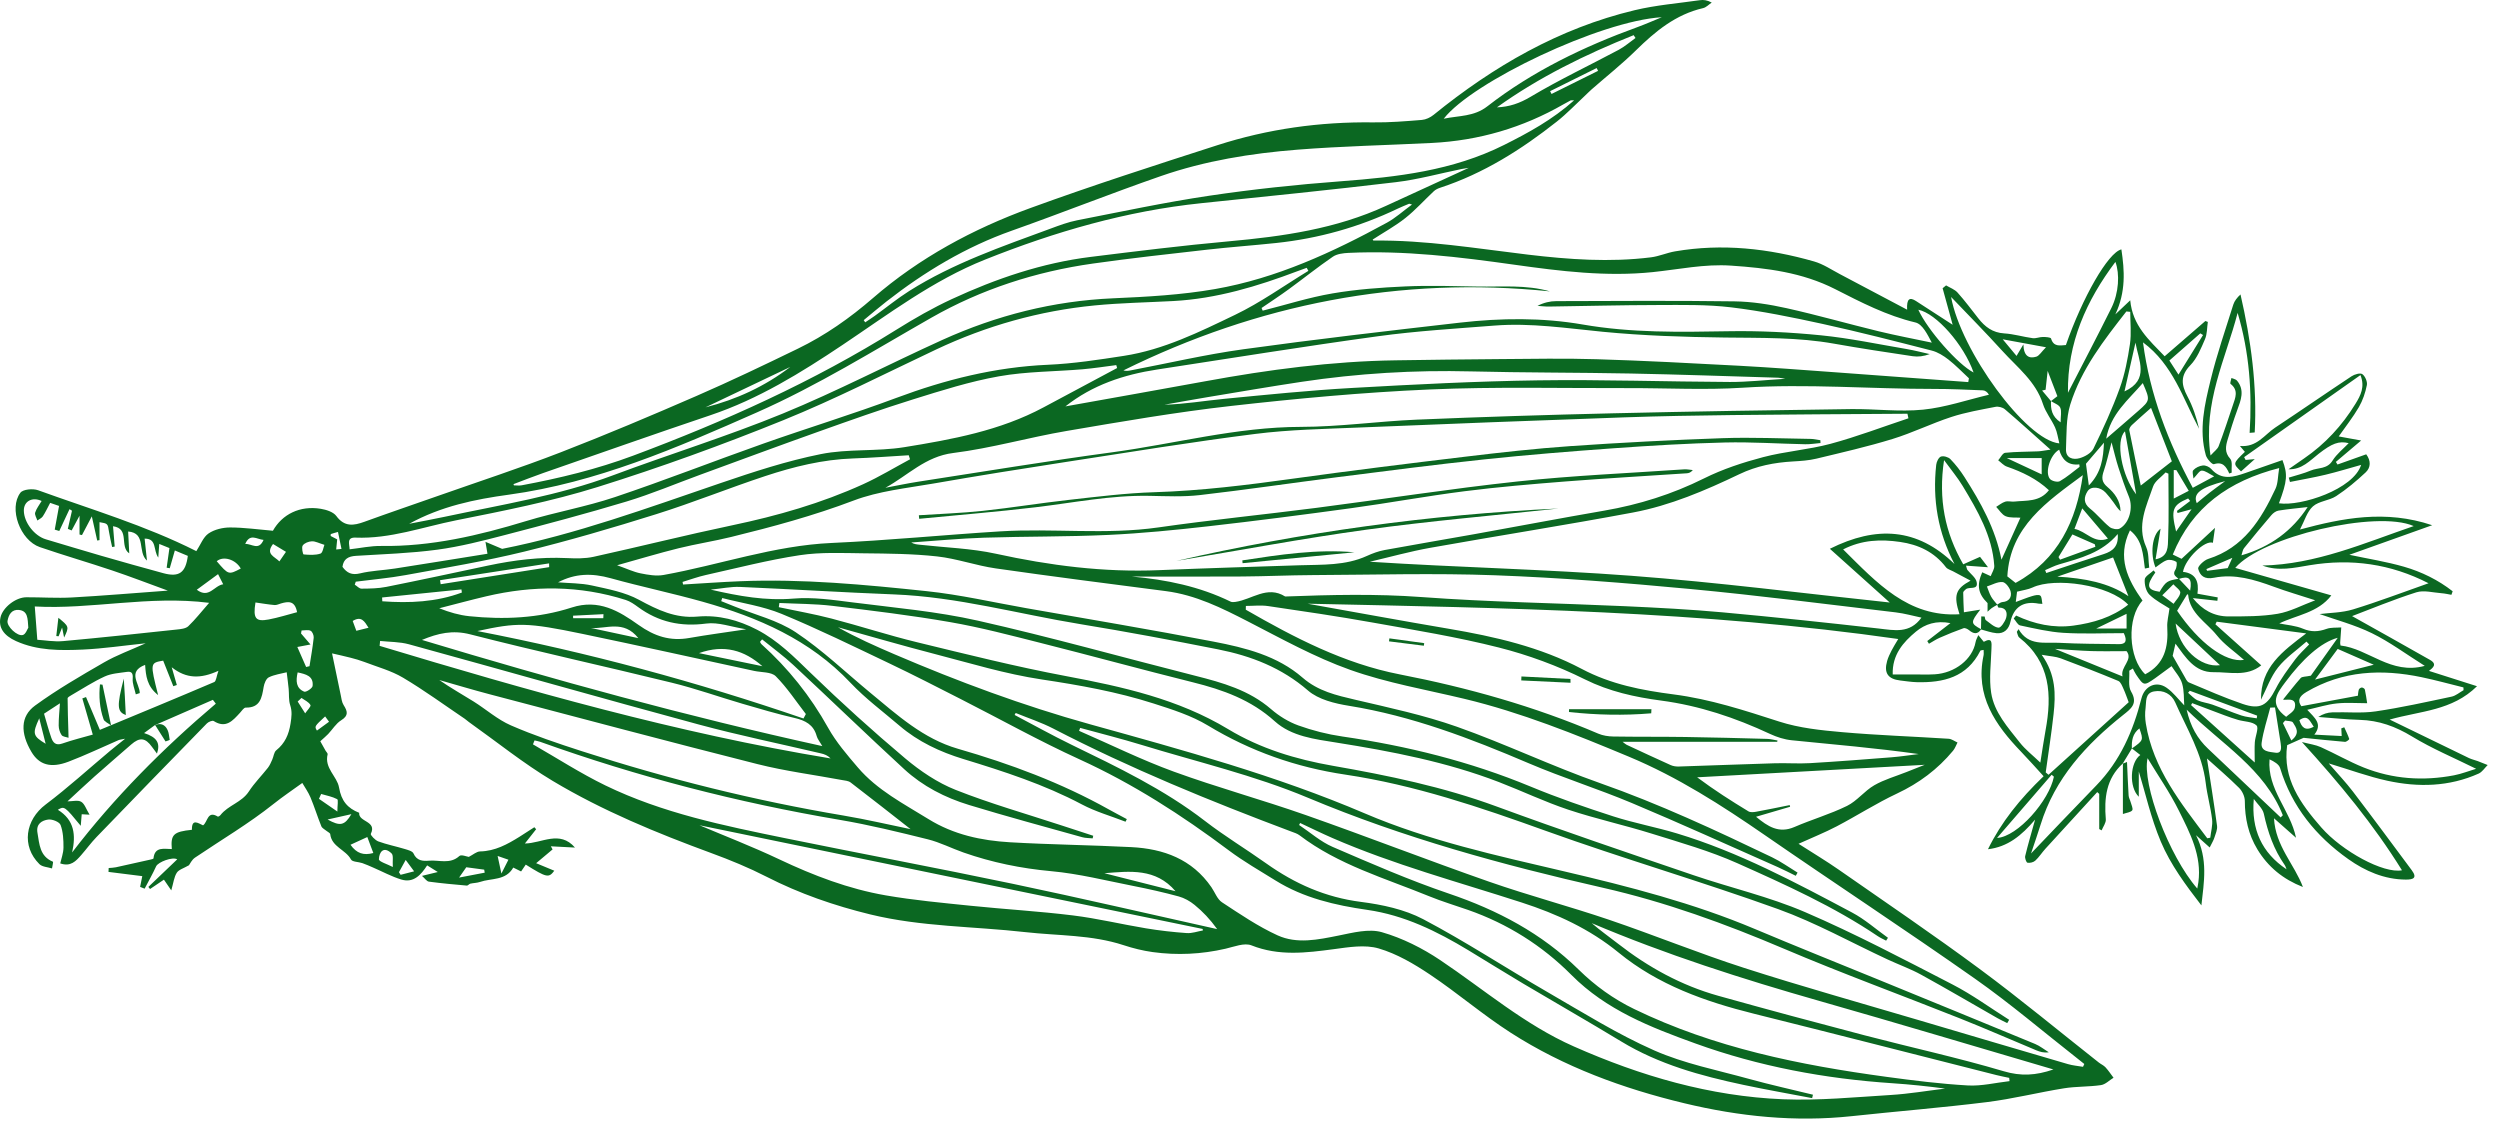 <?xml version="1.0" encoding="utf-8"?>
<!-- Generator: Adobe Illustrator 26.0.3, SVG Export Plug-In . SVG Version: 6.00 Build 0)  -->
<svg version="1.1" id="Livello_1" xmlns="http://www.w3.org/2000/svg" xmlns:xlink="http://www.w3.org/1999/xlink" x="0px" y="0px"
	 viewBox="0 0 340.157 153.071" style="enable-background:new 0 0 340.157 153.071;" xml:space="preserve">
<style type="text/css">
	.st0{fill:#0B6822;}
</style>
<g>
	<path class="st0" d="M45.743,74.763c0.24-0.024,0.48-0.049,0.72-0.073c-0.159-0.771-0.317-1.541-0.476-2.312
		c-0.324,0.091-0.651,0.176-0.968,0.285c-0.035,0.012-0.02,0.166-0.028,0.265
		c0.345,0.18,0.692,0.362,0.887,0.464C45.824,73.937,45.784,74.35,45.743,74.763 M314.815,98.885
		c-0.531-0.745-0.79-1.742-1.959-0.893C313.177,98.969,313.647,99.51,314.815,98.885z M44.239,97.477
		c-1.463,1.359-1.463,1.359-1.115,1.929c0.525-0.384,1.05-0.767,1.646-1.202
		C44.617,97.994,44.465,97.785,44.239,97.477z M33.364,74.013c0.889-0.059,1.833,0.975,2.495-0.552
		C34.927,73.375,34.013,72.52,33.364,74.013z M68.222,118.859c0.44-0.867,0.69-1.362,0.955-1.884
		c-0.522-0.182-0.996-0.346-1.47-0.511C67.852,117.138,67.997,117.812,68.222,118.859z M82.086,84.112
		c0.009-0.182,0.017-0.364,0.026-0.547c-1.38,0.069-2.76,0.139-4.14,0.208c0.003,0.113,0.007,0.226,0.01,0.339
		C79.35,84.112,80.718,84.112,82.086,84.112z M50.144,85.414c-0.554-0.88-0.973-1.642-2.155-0.924
		c0.171,0.463,0.332,0.899,0.494,1.337C49.053,85.685,49.497,85.575,50.144,85.414z M54.283,118.671
		c0.074,0.119,0.149,0.239,0.224,0.358c0.675-0.174,1.35-0.348,1.839-0.474c-0.373-0.504-0.689-0.932-1.146-1.55
		C54.854,117.634,54.568,118.152,54.283,118.671z M303.74,75.902c-1.276,0.552-2.404,1.04-3.532,1.528
		c0.031,0.079,0.063,0.158,0.094,0.236c0.959-0.125,1.918-0.251,2.802-0.367
		C303.315,76.835,303.495,76.44,303.74,75.902z M47.811,110.777c-1.176,0.264-2.092,0.47-3.238,0.727
		C46.283,112.452,46.882,112.336,47.811,110.777z M5.34,97.737c-0.967,2.094-0.872,2.403,0.871,3.462
		C5.938,100.114,5.668,99.039,5.34,97.737z M41.022,94.961c-0.173,0.164-0.345,0.327-0.518,0.491
		c0.34,0.535,0.679,1.071,1.018,1.606c0.261-0.387,0.823-0.94,0.72-1.128
		C42.011,95.511,41.449,95.273,41.022,94.961z M217.438,9.642c-0.064-0.128-0.128-0.256-0.192-0.384
		c-2.111,1.049-4.221,2.097-6.332,3.146c0.064,0.127,0.128,0.255,0.192,0.382
		C213.216,11.738,215.327,10.69,217.438,9.642z M37.15,74.019c-1.065,1.387,0.198,1.687,0.865,2.366
		c0.332-0.482,0.582-0.845,0.896-1.301C38.293,74.71,37.75,74.382,37.15,74.019z M63.445,118.001
		c-0.324,0.464-0.626,0.897-0.981,1.405c1.207-0.231,2.347-0.45,3.487-0.668c-0.023-0.137-0.046-0.274-0.069-0.411
		C65.067,118.218,64.253,118.109,63.445,118.001z M311.765,100.751c1.274-1.011,0.625-1.776,0.221-2.443
		c-0.135-0.223-0.699-0.187-1.067-0.269c-0.099,0.117-0.198,0.234-0.297,0.352
		C310.985,99.141,311.348,99.891,311.765,100.751z M53.447,117.965c-0.058-0.832,0.115-1.574-0.167-1.845
		c-1.076-1.04-1.696-0.194-1.727,0.798C51.544,117.234,52.73,117.588,53.447,117.965z M302.762,65.462
		c-3.416,0.886-4.401,1.709-3.865,3.002c0.576-0.473,1.146-0.96,1.737-1.42
		C301.238,66.573,301.863,66.128,302.762,65.462z M45.903,110.422c0-0.857,0.154-1.591-0.028-1.687
		c-0.666-0.349-1.443-0.487-2.179-0.704c-0.099,0.22-0.198,0.44-0.297,0.66
		C44.097,109.174,44.796,109.657,45.903,110.422z M26.775,80.244c1.673,1.253,2.339-0.565,3.594-0.747
		c-0.229-0.451-0.407-0.802-0.699-1.38C28.643,78.871,27.734,79.539,26.775,80.244z M29.489,76.362
		c1.604,1.866,1.604,1.866,3.271,0.995C32.062,76.111,30.378,75.599,29.489,76.362z M40.501,91.489
		c-0.271,1.163-0.221,2.161,0.888,2.621c0.251,0.103,1.11-0.459,1.145-0.775
		C42.686,91.974,41.611,91.728,40.501,91.489z M294.203,80.999c0.702,0.527,1.121,0.842,1.539,1.157
		c0.328-0.502,0.852-0.982,0.913-1.515c0.04-0.339-0.605-0.758-0.942-1.141
		C295.3,79.91,294.887,80.32,294.203,80.999z M86.855,86.828c-2.007-2.527-4.355-1.233-6.441-1.382
		C82.443,85.881,84.471,86.316,86.855,86.828z M289.348,83.519c-1.437,0.696-2.686,1.301-4.128,2
		c1.526,0,2.804,0,4.128,0C289.348,84.773,289.348,84.218,289.348,83.519z M298,68.162
		c-0.092-0.113-0.185-0.226-0.278-0.339c-2.136,0.911-2.361,1.522-1.638,4.495
		c0.689-0.992,1.364-1.962,2.106-3.03c-0.736,0.199-1.322,0.358-1.907,0.516
		c-0.026-0.096-0.052-0.192-0.078-0.287C296.804,69.065,297.402,68.613,298,68.162z M47.689,114.94
		c0.841,1.193,1.793,1.479,3.106,1.123c-0.274-0.729-0.546-1.452-0.817-2.175
		C49.222,114.235,48.467,114.583,47.689,114.94z M296.125,63.965c-0.12-0.002-0.24-0.003-0.359-0.005
		c0,1.241,0,2.483,0,3.877c0.74-0.382,1.343-0.694,2.042-1.054C297.211,65.784,296.668,64.875,296.125,63.965z
		 M44.141,74.132c-0.759-0.23-1.241-0.502-1.71-0.481c-0.438,0.018-1.018,0.241-1.244,0.573
		c-0.185,0.271,0.027,1.203,0.119,1.211c0.764,0.068,1.586,0.125,2.293-0.109
		C43.916,75.222,44.011,74.445,44.141,74.132z M273.054,62.328c1.798,0.84,3.219,1.503,4.742,2.215
		c0-0.759,0-1.429,0-2.215C276.294,62.328,274.865,62.328,273.054,62.328z M41.653,90.753
		c0.153-0.036,0.306-0.073,0.459-0.109c0.199-1.289,0.434-2.574,0.571-3.869
		c0.033-0.313-0.176-0.829-0.422-0.951c-0.335-0.165-0.812-0.041-1.229-0.041c-0.024,0.136-0.048,0.272-0.073,0.408
		c0.373,0.434,0.745,0.868,1.288,1.5c-0.658,0.124-1.106,0.209-1.791,0.338
		C40.871,88.974,41.262,89.864,41.653,90.753z M307.06,97.737c0.017-0.122,0.035-0.245,0.052-0.367
		c-3.054-1.128-6.108-2.255-9.162-3.383c-0.078,0.091-0.157,0.182-0.235,0.273
		c0.422,0.348,0.797,0.8,1.278,1.019c0.64,0.291,1.376,0.36,2.045,0.598c1.317,0.47,2.602,1.032,3.928,1.473
		C305.633,97.572,306.36,97.614,307.06,97.737z M284.212,66.055c1.737-1.782,1.956-3.722,2.061-5.821
		c-0.915,1.07-1.731,2.024-2.451,2.866C283.936,63.964,284.052,64.842,284.212,66.055z M278.384,47.249
		c-2.256-0.415-4.027-0.741-5.889-1.083c0.722,0.868,1.278,1.536,1.881,2.262
		c0.271-0.457,0.454-0.764,0.932-1.57c0.04,1.652,0.806,1.962,1.746,1.677
		C277.467,48.409,277.757,47.879,278.384,47.249z M289.062,53.258c3.458-1.589,1.907-4.234,1.495-6.635
		C290.06,48.828,289.564,51.033,289.062,53.258z M95.993,55.423c4.206-1.064,8.073-2.851,11.536-5.496
		C103.684,51.759,99.839,53.591,95.993,55.423z M288.145,72.661c-2.137,2.555-5.074,3.281-7.959,4.125
		c-0.66,0.193-1.281,0.523-1.919,0.789c0.052,0.131,0.104,0.261,0.156,0.392
		c2.606-0.863,5.205-1.746,7.821-2.578C287.486,74.993,288.282,74.316,288.145,72.661z M3.853,85.403
		c-0.089-1.287-0.067-2.287-1.275-2.411c-1.001-0.103-1.413,0.667-1.554,1.491
		c-0.127,0.739,1.334,2.136,2.087,1.917C3.502,86.286,3.723,85.592,3.853,85.403z M299.752,45.583
		c-0.124-0.075-0.249-0.151-0.373-0.227c-1.393,1.224-2.786,2.448-4.208,3.698
		c0.401,0.62,0.75,1.159,1.239,1.916C297.574,49.094,298.663,47.339,299.752,45.583z M280.086,75.797
		c0.07,0.118,0.139,0.236,0.209,0.354c1.603-0.584,3.206-1.169,4.809-1.753
		c-0.026-0.115-0.053-0.229-0.08-0.344c-1.01-0.444-2.021-0.888-3.046-1.338
		C281.297,73.825,280.692,74.811,280.086,75.797z M74.722,77.166c-0.003-0.171-0.007-0.341-0.01-0.512
		c-4.946,0.763-9.892,1.526-14.838,2.289c0.028,0.183,0.056,0.365,0.085,0.547
		C64.88,78.715,69.801,77.941,74.722,77.166z M95.108,88.866c3.117,0.643,5.873,1.212,8.629,1.781
		C101.284,88.492,98.563,87.637,95.108,88.866z M289.133,58.691c-1.345,1.264-0.445,6.068,1.519,8.566
		C290.16,64.482,289.668,61.707,289.133,58.691z M286.813,73.285c-1.212-1.427-2.257-2.657-3.498-4.117
		c-0.452,1.193-0.728,1.923-1.058,2.795C283.844,72.257,284.91,74.047,286.813,73.285z M296.02,84.84
		c0.44,3.317,3.385,6.051,6.038,5.667C300.086,88.657,297.939,86.641,296.02,84.84z M51.99,81.295
		c0.01,0.172,0.019,0.345,0.027,0.518c3.701,0.269,7.342,0.109,10.826-1.19
		c-0.019-0.142-0.039-0.284-0.058-0.426C59.187,80.563,55.589,80.929,51.99,81.295z M159.945,121.263
		c-2.696-3.165-6.207-2.725-9.682-2.45C153.49,119.63,156.718,120.446,159.945,121.263z
		 M282.951,63.523c-0.01-0.113-0.02-0.226-0.03-0.339c-1.565,0.186-2.368-0.67-2.743-2
		c-1.227,0.677-1.989,3.116-1.254,3.984c0.247,0.292,1.035,0.478,1.343,0.303
		C281.222,64.927,282.065,64.187,282.951,63.523z M34.759,81.974c-0.353,2.192,0.028,2.646,1.796,2.314
		c1.315-0.247,2.599-0.661,3.866-0.993c-0.302-1.613-1.213-1.466-2.181-1.191c-0.293,0.083-0.595,0.245-0.881,0.22
		C36.511,82.25,35.669,82.102,34.759,81.974z M309.547,96.259c-0.218,0.007-0.435,0.014-0.652,0.021
		c-0.404,1.591-0.941,3.162-1.169,4.777c-0.175,1.236,1.112,1.241,1.865,1.356
		c0.889,0.136,0.817-0.672,0.722-1.293C310.065,99.498,309.803,97.879,309.547,96.259z M311.112,118.279
		c-0.084-0.199-0.135-0.421-0.257-0.594c-1.481-2.104-2.286-4.462-2.832-6.961
		c-0.161-0.736-0.895-1.348-1.366-2.016C306.295,112.841,307.739,116.022,311.112,118.279z
		 M322.982,90.448c-1.701-0.746-3.297-1.446-4.908-2.153c-1.057,1.429-2.056,2.78-3.085,4.17
		C317.684,91.785,320.233,91.142,322.982,90.448z M286.575,59.69c1.551-1.342,2.973-2.555,4.375-3.791
		c1.625-1.434,1.617-1.443,0.605-3.776C289.571,54.428,287.174,56.327,286.575,59.69z M271.724,114.015
		c2.825-0.176,7.111-5.105,7.735-8.337c-0.102-0.089-0.204-0.177-0.306-0.265
		C276.676,108.281,274.2,111.148,271.724,114.015z M261.012,42.144
		c1.246,2.748,5.402,7.467,7.52,8.54C267.207,46.898,263.445,42.626,261.012,42.144z M279.609,88.288
		c3.227,1.316,6.153,2.509,9.187,3.747c-0.336-1.291,1.499-2.263,0.549-3.437c-1.729,0-3.273,0.037-4.814-0.011
		C282.987,88.538,281.446,88.404,279.609,88.288z M287.513,75.848c-2.293,0.789-4.829,1.663-7.588,2.613
		c3.676,0.208,6.991,0.822,9.674,2.655C288.95,79.477,288.234,77.669,287.513,75.848z M296.224,83.099
		c2.956,4.345,6.571,7.093,9.103,6.689c-1.308-1.158-2.708-2.098-3.709-3.356
		c-1.396-1.753-3.649-2.943-3.895-5.516c-0.003-0.035-0.157-0.055-0.135-0.048
		C297.135,81.609,296.697,82.325,296.224,83.099z M304.978,75.56c3.994-1.16,6.92-3.368,9.006-6.568
		c-1.278,0.147-2.624,0.268-3.956,0.48c-0.35,0.055-0.728,0.328-0.968,0.608
		c-1.271,1.481-2.513,2.988-3.735,4.51C305.139,74.821,305.11,75.176,304.978,75.56z M311.059,97.535
		c0.319-0.315,1.071-0.708,1.179-1.233c0.322-1.573-1.258-0.954-1.6-1.118
		c0.805-0.979,1.566-1.992,2.406-2.934c0.185-0.207,0.654-0.163,1.378-0.316
		c1.06-1.493,2.359-3.324,3.659-5.154c-2.305,0.609-4.819,2.922-7.125,6.026
		C309.849,94.295,308.647,95.744,311.059,97.535z M298.275,95.669c-0.052,0.09-0.103,0.179-0.155,0.268
		c2.784,2.51,5.569,5.019,8.665,7.81c0-1.155-0.043-1.958,0.012-2.755
		c0.054-0.793,0.571-1.952,0.233-2.284c-0.548-0.535-1.635-0.507-2.485-0.75
		c-0.628-0.18-1.246-0.398-1.859-0.625C301.212,96.787,299.745,96.225,298.275,95.669z M203.676,14.606
		c1.675-0.061,3.094-0.549,4.591-1.442c3.887-2.319,8-4.26,11.998-6.397
		c0.809-0.432,1.513-1.06,2.265-1.598c-0.084-0.128-0.167-0.256-0.251-0.384
		C215.742,7.403,209.442,10.479,203.676,14.606z M310.312,111.222c0.098-0.1,0.196-0.199,0.295-0.299
		c-2.496-6.321-8.298-9.647-13.086-14.364c0.521,2.301,1.463,3.945,2.92,5.318
		C303.738,104.985,307.022,108.106,310.312,111.222z M287.303,60.182
		c-0.4,1.506-0.654,2.721-1.054,3.886c-0.304,0.887-0.329,1.507,0.494,2.196
		c0.994,0.831,1.768,1.904,1.784,3.301c-0.402-0.356-0.652-0.795-0.947-1.202
		c-0.331-0.456-0.682-0.901-1.06-1.317c-0.73-0.805-2.005-0.96-2.483-0.202
		c-0.493,0.781-0.597,1.613,0.334,2.352c0.951,0.755,1.719,1.738,2.661,2.506
		c0.322,0.263,1.052,0.401,1.382,0.216c1.345-0.755,1.852-2.873,1.25-4.337c-0.534-1.297-0.992-2.628-1.424-3.964
		C287.905,62.581,287.662,61.515,287.303,60.182z M292.678,55.496c-0.945,0.84-1.793,1.571-2.609,2.336
		c-0.182,0.171-0.392,0.49-0.352,0.695c0.507,2.572,1.057,5.135,1.562,7.537
		c1.363-1.062,2.784-2.17,4.229-3.297C294.579,60.381,293.668,58.04,292.678,55.496z M281.372,53.442
		c1.974-3.842,3.986-7.664,5.907-11.533c1.021-2.056,1.161-4.644,0.549-6.273
		C283.89,40.878,281.27,46.638,281.372,53.442z M292.206,103.162c-0.792,3.473,2.897,13.307,6.763,17.737
		c0.056-0.325,0.11-0.585,0.146-0.847c0.492-3.608-1.132-6.685-2.637-9.722
		C295.24,107.832,293.629,105.519,292.206,103.162z M226.111,2.344
		c-8.339,0.486-25.792,8.802-29.674,13.81c2.075-0.437,4.107-0.265,5.923-1.677
		c6.166-4.792,13.133-8.132,20.444-10.792C223.921,3.278,225.009,2.793,226.111,2.344z M283.395,64.65
		c-4.839,3.588-9.897,6.967-10.272,13.774c0.391,0.309,0.786,0.621,1.124,0.887
		C280.069,76.132,282.513,70.862,283.395,64.65z M265.471,40.408c1.319,7.289,10.178,19.507,14.729,19.922
		c-0.196-0.767-0.283-1.512-0.577-2.165c-0.491-1.09-1.292-2.064-1.65-3.187
		c-0.986-3.091-3.484-4.979-5.521-7.224C270.164,45.232,267.764,42.811,265.471,40.408z M5.664,68.166
		c-1.288-0.605-2.443,0.041-2.42,1.328c0.029,1.608,1.435,3.424,2.998,3.888
		c2.495,0.739,4.982,1.502,7.482,2.223c2.828,0.816,5.661,1.613,8.501,2.385
		c2.139,0.581,3.038-0.057,3.331-2.355c-0.533-0.222-1.084-0.452-1.766-0.737
		c-0.248,0.867-0.47,1.641-0.692,2.416c-0.141-0.023-0.281-0.046-0.422-0.069c0.12-0.85,0.24-1.7,0.378-2.672
		c-0.322-0.131-0.824-0.335-1.385-0.563c-0.043,0.606-0.079,1.109-0.133,1.857
		c-0.723-1.027-0.152-2.587-1.858-2.582c0.1,0.935,0.2,1.868,0.32,2.99
		c-1.342-1.173-0.038-3.748-2.561-3.958c0.05,0.996,0.097,1.927,0.149,2.975
		c-1.373-0.937,0.123-3.356-2.207-3.693c0.085,1.044,0.156,1.907,0.226,2.77
		c-0.116,0.02-0.232,0.04-0.348,0.06c-0.146-0.695-0.322-1.386-0.429-2.087
		c-0.169-1.102-0.149-1.105-1.288-1.295c0,0.824,0,1.633,0,2.442c-0.104,0.019-0.209,0.038-0.313,0.057
		c-0.228-1.021-0.456-2.042-0.733-3.288c-0.56,1.064-0.951,1.806-1.341,2.548c-0.111-0.026-0.221-0.052-0.332-0.078
		c0-0.782,0-1.565,0-2.561c-0.445,0.833-0.759,1.42-1.073,2.008c-0.172-0.073-0.345-0.145-0.517-0.218
		c0.188-0.823,0.375-1.645,0.563-2.468c-0.112-0.071-0.223-0.142-0.335-0.213
		c-0.464,0.991-0.928,1.982-1.393,2.973c-0.206-0.063-0.412-0.126-0.618-0.189
		c0.188-1.03,0.377-2.059,0.589-3.222c-0.269-0.093-0.727-0.25-1.213-0.418c-0.37,0.694-0.642,1.292-0.998,1.834
		c-0.161,0.246-0.49,0.381-0.743,0.567c-0.112-0.364-0.392-0.782-0.297-1.081
		C4.963,69.18,5.358,68.688,5.664,68.166z M51.717,87.21c-0.022,0.223-0.044,0.445-0.066,0.668
		c20.2,6.093,40.481,11.87,61.361,15.317c-0.382-0.408-0.837-0.575-1.305-0.685
		c-5.561-1.309-11.167-2.453-16.678-3.944c-13.151-3.556-26.254-7.293-39.391-10.903
		C54.384,87.319,53.026,87.352,51.717,87.21z M295.619,89.231c0.607,1.068,1.092,1.941,1.599,2.802
		c0.174,0.297,0.341,0.707,0.613,0.822c2.419,1.016,4.825,2.08,7.306,2.924
		c2.402,0.818,3.357,0.196,4.507-2.065c0.713-1.402,1.686-2.683,2.626-3.957
		c0.555-0.753,1.273-1.386,1.919-2.073c-0.122-0.129-0.243-0.258-0.364-0.387
		c-1.308,1.16-2.803,2.171-3.869,3.521c-1.007,1.275-1.563,2.906-2.317,4.381
		c-0.063-4.402,2.948-6.597,6.15-9.018c-4.059-0.532-8.119-1.063-12.178-1.594
		c-0.059,0.118-0.118,0.237-0.177,0.356c2.058,1.842,4.116,3.684,6.239,5.584
		c-1.977,1.588-4.307,0.898-6.483,0.931c-2.575,0.04-3.807-2.018-5.19-3.883
		C295.824,88.34,295.688,88.931,295.619,89.231z M297.193,95.972c-0.07-0.871,0.008-1.98-0.29-2.978
		c-0.255-0.852-0.94-1.575-1.435-2.354c-0.558,0.408-1.116,0.817-1.673,1.226c-0.19,0.139-0.375,0.283-0.568,0.416
		c-1.525,1.054-1.53,1.056-2.595-0.517c-0.17-0.251-0.288-0.537-0.43-0.807
		c-0.162,0.099-0.324,0.198-0.486,0.297c0.06,0.957-0.191,2.099,0.245,2.833
		c0.982,1.654-0.037,2.364-1.07,3.187c-5.041,4.016-9.3,8.616-11.252,14.96
		c-0.405,1.319-0.87,2.62-1.294,3.892c2.977-3.104,5.909-6.195,8.879-9.25c3.247-3.339,5.028-7.431,6.148-11.859
		c0.421-1.668,2.008-2.438,3.436-1.432C295.724,94.231,296.423,95.183,297.193,95.972z M300.329,114.06
		c0.136-0.027,0.271-0.053,0.407-0.08c0.093-0.83,0.344-1.679,0.248-2.486
		c-0.197-1.666-0.67-3.299-0.869-4.965c-0.478-4.006-2.574-7.387-4.151-10.963
		c-0.493-1.118-1.597-1.728-2.884-1.49c-1.264,0.234-1.027,1.408-1.149,2.273
		c-0.097,0.687-0.073,1.417,0.038,2.105C292.967,104.629,296.754,109.289,300.329,114.06z M289.847,42.431
		c-0.176-0.018-0.352-0.036-0.528-0.054c-3.054,3.91-6.131,7.848-7.63,12.656
		c-0.592,1.9-0.495,4.032-0.585,6.064c-0.055,1.234,0.946,1.505,1.857,1.246
		c0.709-0.201,1.586-0.698,1.884-1.31c1.306-2.681,2.559-5.404,3.573-8.205
		c0.696-1.923,1.087-3.982,1.388-6.013C290.017,45.383,289.847,43.894,289.847,42.431z M242.912,51.54
		c-0.591-0.093-0.768-0.141-0.946-0.146c-6.7-0.198-13.4-0.44-20.101-0.572
		c-7.24-0.143-14.483-0.106-21.72-0.288c-7.726-0.194-15.4,0.267-23.033,1.416
		c-4.265,0.642-8.517,1.375-12.772,2.081c-1.971,0.327-3.937,0.688-5.905,1.034
		c2.74-0.068,5.418-0.534,8.115-0.795c5.794-0.561,11.59-1.154,17.399-1.483
		c8.439-0.478,16.887-0.914,25.337-1.036c8.693-0.126,17.391,0.182,26.088,0.222
		C237.746,51.983,240.119,51.709,242.912,51.54z M19.017,94.304c-0.18,0.058-0.359,0.115-0.539,0.172
		c-0.156-0.719-0.479-1.451-0.422-2.153c0.061-0.752-0.17-0.998-0.807-0.903c-1.013,0.15-2.095,0.209-3.003,0.624
		c-1.572,0.72-3.035,1.678-4.538,2.547c-0.195,0.113-0.51,0.287-0.509,0.432
		c0.005,1.505,0.063,3.01,0.106,4.515c0.008,0.282,0.013,0.565,0.019,0.847c-0.324-0.116-0.783-0.138-0.941-0.368
		c-0.246-0.36-0.394-0.86-0.398-1.302c-0.007-0.971,0.102-1.943,0.17-3.022
		c-0.744,0.486-1.435,0.938-2.164,1.415c0.337,1.133,0.618,2.216,0.987,3.269
		c0.23,0.657,0.599,1.1,1.484,0.793c1.437-0.499,2.921-0.862,4.162-1.218c-0.521-1.807-0.97-3.366-1.42-4.924
		c0.167-0.061,0.334-0.123,0.5-0.184c0.638,1.512,1.276,3.023,1.884,4.463c5.295-2.199,10.441-4.321,15.559-6.506
		c0.268-0.115,0.304-0.773,0.573-1.53c-2.435,1.105-4.362,1.097-6.356-0.482
		c0.292,1.012,0.494,1.712,0.696,2.413c-0.16,0.054-0.319,0.109-0.479,0.164c-0.461-1.162-0.922-2.324-1.38-3.477
		c-1.79,0.31-1.79,0.31-0.687,4.688c-1.522-1.187-1.667-2.615-1.768-4.113
		C17.267,91.399,19.008,93.015,19.017,94.304z M101.532,85.624c-2.025-0.322-3.792-1.002-5.44-0.782
		c-3.462,0.461-6.484-0.201-9.268-2.24c-0.52-0.381-1.078-0.776-1.681-0.968
		c-6.275-1.998-12.616-1.998-18.985-0.499c-2.14,0.504-4.263,1.082-6.394,1.626
		c1.376,0.55,2.724,0.941,4.098,1.082c4.711,0.485,9.433,0.274,13.927-1.183
		c3.69-1.197,6.462,0.5,9.073,2.357c2.202,1.567,4.325,2.251,6.935,1.787
		C96.212,86.375,98.646,86.059,101.532,85.624z M250.782,74.754c4.593,4.547,8.84,9.25,15.834,8.823
		c-0.815-2.554-0.584-3.448,1.505-4.571c-0.898-0.478-1.644-0.873-2.387-1.273
		c-0.331-0.177-0.758-0.285-0.967-0.557c-1.582-2.064-3.719-3.074-6.231-3.438
		C255.908,73.357,253.35,73.441,250.782,74.754z M28.456,82.023c-8.2-1.039-16.092,0.935-23.725,0.495
		c0.113,1.491,0.223,2.928,0.345,4.531c1.01,0.061,2.272,0.294,3.503,0.183
		c5.167-0.466,10.326-1.026,15.485-1.577c0.538-0.057,1.21-0.119,1.558-0.452
		C26.589,84.279,27.419,83.21,28.456,82.023z M278.345,105.094c0.127,0.109,0.255,0.217,0.382,0.325
		c3.68-3.33,7.361-6.66,10.908-9.871c-0.229-0.598-0.44-1.236-0.718-1.843
		c-0.178-0.387-0.374-0.921-0.701-1.057c-2.59-1.075-5.204-2.098-7.835-3.073
		c-0.687-0.254-1.458-0.281-2.584-0.484c1.949,2.717,1.911,5.39,1.618,8.071
		C279.125,99.813,278.707,102.451,278.345,105.094z M261.884,104.062
		c-10.597,0.583-20.781,1.142-30.965,1.701c2.353,1.758,4.651,3.219,6.978,4.631
		c0.265,0.161,0.705,0.117,1.044,0.055c1.529-0.28,3.05-0.6,4.574-0.905
		c0.017,0.076,0.034,0.152,0.051,0.228c-1.499,0.44-2.999,0.88-4.634,1.36
		c1.605,1.323,3.094,2.314,5.223,1.392c2.359-1.021,4.857-1.741,7.158-2.871
		c1.362-0.67,2.368-2.035,3.699-2.803c1.354-0.782,2.91-1.216,4.379-1.8
		C260.108,104.764,260.826,104.481,261.884,104.062z M109.325,97.76c0.107-0.202,0.215-0.404,0.323-0.607
		c-1.343-1.734-2.557-3.596-4.092-5.138c-0.609-0.61-1.932-0.512-2.931-0.728
		c-7.781-1.683-15.552-3.413-23.347-5.033c-7.597-1.578-8.877-1.573-14.325-0.39
		C80.018,88.779,94.802,92.77,109.325,97.76z M310.112,63.683c-6.866,1.769-11.847,5.306-14.476,11.768
		c0.412,0.201,0.817,0.399,1.195,0.583c1.546-1.432,3.046-2.822,4.547-4.213
		c-0.096,0.68-0.192,1.36-0.287,2.034c-1.052-0.427-3.754,2.142-4.068,3.953
		c1.727,0.195,2.21,1.312,1.967,2.974c0.967,0.176,1.864,0.338,2.76,0.5
		c-0.016,0.154-0.031,0.308-0.047,0.462c-1.09-0.12-2.179-0.239-3.339-0.366
		c1.294,1.624,2.9,2.498,4.852,2.495c2.235-0.005,4.505,0.013,6.694-0.36
		c1.701-0.29,3.301-1.164,5.104-1.837c-2.114-0.686-3.909-1.206-5.658-1.852
		c-2.628-0.969-5.314-1.778-8.101-1.217c-1.33,0.268-1.92-0.281-2.167-1.22
		c-0.084-0.318,0.792-1.159,1.363-1.339c4.808-1.518,7.193-5.335,9.154-9.535
		C309.962,65.748,309.925,64.8,310.112,63.683z M279.395,145.513
		c-10.736-3.149-21.259-6.307-31.824-9.316c-10.517-2.995-20.917-6.32-30.993-10.59
		c1.171,1.022,2.4,1.878,3.579,2.797c4.111,3.205,8.611,5.681,13.639,7.087
		c6.628,1.855,13.277,3.642,19.936,5.385c6.296,1.647,12.666,3.032,18.901,4.88
		C274.964,146.447,276.984,146.343,279.395,145.513z M57.409,87.07
		c18.005,5.432,35.993,10.39,54.476,14.447c-0.362-0.631-0.656-0.969-0.762-1.359
		c-0.428-1.569-1.559-2.134-3.037-2.476c-2.36-0.545-4.689-1.231-7.015-1.911
		c-3.223-0.942-6.397-2.078-9.654-2.877c-9.134-2.24-18.326-4.248-27.436-6.582
		C61.578,85.696,59.606,86.16,57.409,87.07z M95.179,112.288c3.307,1.401,7.153,2.884,10.868,4.643
		c4.645,2.2,9.413,4.019,14.469,4.895c3.829,0.664,7.717,1.018,11.588,1.417
		c4.622,0.476,9.268,0.742,13.878,1.311c3.332,0.411,6.615,1.205,9.932,1.755
		c1.838,0.305,3.697,0.516,5.555,0.648c0.722,0.052,1.468-0.228,2.203-0.358
		c-0.013-0.068-0.026-0.136-0.04-0.205C140.657,121.66,117.682,116.925,95.179,112.288z M307.821,76.948
		c7.299-0.153,13.847-3.054,20.598-5.368c-5.039-2.236-20.687,1.45-24.285,5.689
		c4.281,1.225,8.556,2.448,13.074,3.741c-1.817,2.382-4.755,2.672-7.082,3.816
		c1.051,0.219,2.213,0.29,3.224,0.717c1.129,0.476,2.104,0.421,3.207,0.024
		c0.611-0.22,1.331-0.142,2.001-0.198c-0.05,0.695-0.101,1.391-0.147,2.087
		c-0.006,0.083,0.019,0.168,0.047,0.374c3.804,0.427,6.858,4.035,11.463,2.769
		c-2.568-1.612-4.766-3.255-7.189-4.44c-2.349-1.149-4.927-1.826-7.122-2.609
		c1.372-0.177,3.037-0.168,4.557-0.634c3.432-1.05,6.792-2.335,10.269-3.556
		c-5.158-2.651-10.53-3.393-16.168-2.456C312.134,77.258,309.998,77.768,307.821,76.948z
		 M123.821,62.491c-0.059-0.183-0.118-0.365-0.177-0.548c-2.525,0.149-5.048,0.349-7.575,0.434
		c-4.118,0.139-8.072,1.119-11.941,2.396c-4.976,1.643-9.845,3.62-14.844,5.188
		c-5.938,1.864-11.923,3.618-17.967,5.097c-5.315,1.301-10.732,2.198-16.119,3.189
		c-2.243,0.413-4.527,0.606-6.792,0.899c-0.045,0.135-0.091,0.27-0.136,0.406
		c0.306,0.19,0.613,0.545,0.918,0.542c1.125-0.009,2.272-0.021,3.37-0.241c4.623-0.924,9.232-1.92,13.845-2.899
		c3.538-0.75,7.098-1.194,10.729-1.02c1.209,0.058,2.467,0.081,3.637-0.176
		c6.304-1.388,12.567-2.964,18.883-4.291c6.124-1.286,12.102-2.993,17.798-5.587
		C119.635,64.885,121.701,63.629,123.821,62.491z M123.897,112.817c-2.565-2.006-5.346-4.199-8.158-6.351
		c-0.307-0.235-0.79-0.261-1.2-0.337c-3.826-0.714-7.707-1.21-11.473-2.162
		c-12.176-3.077-24.312-6.313-36.458-9.506c-2.291-0.602-4.559-1.287-6.838-1.934
		c1.533,1.069,3.122,1.955,4.663,2.917c1.707,1.067,3.258,2.46,5.077,3.251
		c3.131,1.363,6.389,2.457,9.643,3.509c11.658,3.771,23.519,6.727,35.61,8.76
		C117.938,111.498,121.078,112.24,123.897,112.817z M214.179,13.653c-0.381,0-0.431-0.015-0.464,0.003
		c-0.331,0.176-0.661,0.353-0.986,0.539c-5.548,3.19-11.523,4.936-17.91,5.256
		c-6.093,0.306-12.201,0.433-18.28,0.913c-6.314,0.498-12.583,1.509-18.587,3.594
		c-6.799,2.36-13.491,5.024-20.276,7.426c-6.271,2.22-11.864,5.582-17.074,9.648
		c-1.047,0.818-2.056,1.684-3.083,2.528c0.068,0.099,0.135,0.198,0.203,0.297
		c0.443-0.298,0.894-0.584,1.327-0.897c1.558-1.126,3.053-2.351,4.675-3.375
		c5.982-3.777,12.638-6.051,19.22-8.48c1.185-0.438,2.386-0.891,3.619-1.132
		c5.977-1.169,11.94-2.445,17.96-3.34c5.936-0.883,11.922-1.517,17.908-1.968
		c7.665-0.577,15.218-1.434,22.222-4.943C207.975,18.057,211.215,16.295,214.179,13.653z
		 M336.907,104.603c-3.013-1.494-5.993-2.737-8.719-4.396c-2.246-1.367-4.514-2.188-7.121-2.261
		c-1.877-0.053-3.75-0.257-5.625-0.394c0.611-0.415,1.259-0.607,1.913-0.629
		c1.961-0.064,3.955,0.152,5.88-0.131c3.467-0.51,6.899-1.278,10.331-2.004
		c0.579-0.123,1.088-0.578,1.629-0.88c-0.004-0.126-0.008-0.252-0.013-0.378c-1.896-0.467-3.781-0.991-5.692-1.39
		c-5.446-1.136-10.72-0.91-15.668,2.01c-1.041,0.613-1.225,1.211-0.695,1.938
		c2.639-0.49,5.111-0.949,7.697-1.429c0.014-0.109,0.024-0.474,0.119-0.815
		c0.038-0.135,0.263-0.296,0.407-0.301c0.141-0.004,0.388,0.153,0.417,0.278
		c0.134,0.592,0.209,1.198,0.316,1.859c-1.454,0-2.819-0.112-4.156,0.032
		c-1.291,0.138-2.554,0.54-3.998,0.864c1.027,1.118,2.117,1.911,0.967,3.378
		c1.35,0.069,2.514,0.129,3.72,0.191c-0.021-0.424-0.036-0.733-0.052-1.043
		c0.133-0.05,0.266-0.1,0.399-0.15c0.238,0.528,0.499,1.049,0.683,1.596
		c0.022,0.064-0.39,0.405-0.582,0.389c-1.939-0.162-3.874-0.371-5.634-0.549
		c-0.805,0.359-1.536,0.686-2.231,0.996c-0.643,4.558,1.794,7.937,4.642,11.199
		c2.819,3.229,8.468,6.309,10.977,5.829c-3.846-6.203-8.472-11.809-13.614-17.45
		c1.043,0.272,1.855,0.371,2.568,0.691c1.957,0.879,3.827,1.966,5.814,2.764
		c3.976,1.596,8.114,1.873,12.312,1.073C334.924,105.295,335.913,104.902,336.907,104.603z M154.029,78.448
		c4.674,0.422,9.181,1.345,13.415,3.413c0.179,0.086,0.432,0.065,0.641,0.036
		c2.253-0.314,4.325-2.28,6.781-0.736c6.187-0.233,12.352-0.384,18.56,0.076
		c9.213,0.682,18.466,0.82,27.699,1.245c4.411,0.203,8.825,0.431,13.221,0.831
		c7.104,0.648,14.198,1.408,21.287,2.206c2.126,0.24,4.213,0.729,5.804-1.483
		c-1.141-0.238-2.309-0.576-3.5-0.716c-9.321-1.096-18.631-2.303-27.973-3.182
		c-8.836-0.831-17.697-1.537-26.562-1.866c-8.257-0.307-16.534-0.062-24.802-0.024
		c-3.191,0.015-6.381,0.17-9.571,0.191C164.029,78.473,159.029,78.448,154.029,78.448z M72.73,100.744
		c-0.071,0.178-0.142,0.357-0.214,0.535c3.284,1.878,6.475,3.947,9.87,5.596
		c7.743,3.76,16.129,5.471,24.489,7.18c10.29,2.103,20.615,4.035,30.894,6.191
		c9.303,1.952,18.563,4.106,27.842,6.171c-0.965-1.342-1.964-2.386-3.074-3.294
		c-0.622-0.509-1.388-0.941-2.159-1.151c-2.034-0.553-4.096-1.017-6.165-1.424
		c-3.717-0.731-7.423-1.67-11.18-2.012c-4.108-0.374-8.062-1.185-11.928-2.538
		c-1.635-0.573-3.203-1.385-4.872-1.8c-3.958-0.982-7.929-1.959-11.946-2.64
		c-13.907-2.356-27.503-5.863-40.779-10.622C73.258,100.846,72.99,100.807,72.73,100.744z
		 M151.997,50.076c-0.038-0.133-0.076-0.266-0.114-0.399c-1.529,0.193-3.054,0.438-4.589,0.568
		c-3.792,0.321-7.641,0.295-11.369,0.958c-3.947,0.702-7.815,1.931-11.656,3.127
		c-4.337,1.35-8.621,2.877-12.902,4.402c-5.381,1.916-10.736,3.904-16.1,5.866
		c-3.344,1.223-6.636,2.618-10.039,3.646c-5.466,1.65-10.991,3.111-16.518,4.55
		c-3.035,0.791-6.097,1.579-9.197,1.997c-3.665,0.494-7.382,0.61-11.08,0.839
		c-1.039,0.064-1.698,0.423-1.836,1.495c0.607,0.842,1.279,1.159,2.391,0.89c1.541-0.373,3.16-0.414,4.736-0.658
		c4.203-0.653,8.401-1.339,12.603-2.012c-0.109-0.647-0.16-0.947-0.274-1.622
		c0.831,0.351,1.421,0.6,2.27,0.958c9.971-1.961,19.825-5.573,29.753-8.961
		c4.468-1.525,8.994-3.006,13.609-3.933c3.695-0.742,7.61-0.337,11.346-0.941
		c6.516-1.054,13.04-2.244,18.969-5.425C145.33,53.635,148.665,51.857,151.997,50.076z M176.896,111.979
		c-0.046,0.091-0.091,0.183-0.136,0.274c1.518,1.01,2.927,2.272,4.574,2.983
		c5.205,2.244,10.417,4.522,15.779,6.34c6.649,2.254,12.655,5.412,17.689,10.356
		c2.221,2.181,4.716,3.987,7.548,5.36c10.868,5.268,22.512,7.62,34.352,9.229
		c3.669,0.499,7.355,0.956,11.048,1.168c1.872,0.107,3.779-0.373,5.67-0.587
		c-0.014-0.149-0.028-0.297-0.041-0.445c-0.58-0.125-1.164-0.234-1.738-0.379
		c-10.992-2.783-21.975-5.603-32.978-8.344c-6.661-1.659-13.052-3.919-18.435-8.326
		c-3.929-3.216-8.42-5.269-13.172-6.808c-8.633-2.795-17.416-5.149-25.763-8.778
		C179.811,113.378,178.36,112.661,176.896,111.979z M55.671,71.269c1.742-0.342,3.293-0.625,4.834-0.954
		c7.691-1.641,15.476-2.864,22.9-5.641c7.677-2.872,15.532-5.296,23.109-8.405
		c7.366-3.023,14.449-6.731,21.709-10.021c7.373-3.34,15.09-5.304,23.226-5.66
		c4.637-0.203,9.314-0.461,13.875-1.258c8.351-1.46,15.989-4.992,23.384-9.031
		c1.175-0.642,2.192-1.574,3.411-2.467c-0.309-0.088-0.361-0.123-0.393-0.109
		c-0.518,0.217-1.041,0.423-1.547,0.665c-5.25,2.522-10.778,4.063-16.563,4.677
		c-3.127,0.332-6.265,0.555-9.388,0.909c-5.177,0.587-10.357,1.156-15.515,1.885
		c-7.779,1.1-15.172,3.484-22.005,7.378c-7.822,4.459-15.457,9.222-23.732,12.88
		c-10.906,4.823-21.792,9.553-33.758,11.192C64.616,67.939,60.034,68.871,55.671,71.269z M69.869,65.872
		c0.018,0.056,0.036,0.112,0.054,0.168c0.356,0,0.722,0.056,1.065-0.009c5.153-0.964,10.22-2.187,15.158-4.032
		c12.466-4.657,24.544-10.085,35.851-17.159c2.423-1.515,4.923-2.947,7.513-4.146
		c6.023-2.787,12.279-4.92,18.902-5.74c6.241-0.773,12.487-1.55,18.749-2.116
		c7.37-0.666,14.629-1.688,21.428-4.832c3.645-1.685,7.299-3.353,11.259-5.17
		c-0.54,0.087-0.756,0.115-0.969,0.158c-2.982,0.609-5.937,1.432-8.948,1.792
		c-8.812,1.053-17.645,1.941-26.472,2.859c-10.204,1.061-19.93,3.882-29.429,7.677
		c-7.105,2.839-13.122,7.413-19.394,11.611c-5.658,3.786-11.44,7.361-17.966,9.559
		c-7.615,2.565-15.194,5.238-22.784,7.877C72.536,64.839,71.207,65.37,69.869,65.872z M169.517,82.445
		c-0.004,0.171-0.008,0.342-0.012,0.512c6.611,3.803,13.36,7.323,20.939,8.8
		c9.279,1.807,18.325,4.345,27.028,8.067c0.624,0.266,1.356,0.377,2.04,0.388
		c3.265,0.052,6.531,0.017,9.796,0.065c3.71,0.055,7.419,0.157,11.129,0.258
		c0.473,0.013,0.942,0.143,1.414,0.219c-0.012,0.058-0.024,0.116-0.036,0.174c-6.953,0-13.905,0-21.048,0
		c0.279,0.209,0.403,0.339,0.555,0.41c1.995,0.93,3.989,1.864,5.997,2.764
		c0.33,0.148,0.732,0.207,1.096,0.195c4.366-0.139,8.731-0.314,13.096-0.444
		c1.587-0.048,3.18,0.077,4.762-0.016c3.699-0.218,7.393-0.505,11.087-0.796
		c1.239-0.097,2.471-0.291,3.706-0.441c-5.79-0.812-11.535-1.302-17.273-1.876
		c-1.005-0.1-2.032-0.43-2.952-0.86c-4.738-2.21-9.606-3.848-14.837-4.542
		c-3.544-0.47-7.031-1.225-10.366-2.886c-3.705-1.844-7.681-3.311-11.695-4.329
		c-5.671-1.439-11.473-2.379-17.24-3.411c-4.704-0.843-9.436-1.534-14.165-2.23
		C171.551,82.32,170.525,82.445,169.517,82.445z M178.02,36.854c-0.074-0.138-0.149-0.276-0.224-0.414
		c-0.42,0.153-0.842,0.301-1.26,0.459c-5.46,2.063-11.011,3.746-16.891,4.061
		c-3.566,0.191-7.144,0.252-10.694,0.597c-7.531,0.734-14.722,2.764-21.575,5.995
		c-6.915,3.261-13.736,6.761-20.812,9.628c-8.286,3.357-16.716,6.418-25.248,9.085
		c-6.284,1.964-12.8,3.241-19.271,4.535c-4.532,0.906-8.951,2.54-13.687,2.35
		c-1.246-0.05-0.795,0.931-0.788,1.591c1.479-0.167,2.879-0.475,4.274-0.455
		c6.8,0.1,13.295-1.421,19.744-3.387c3.985-1.215,8.128-1.936,12.072-3.259
		c6.786-2.276,13.456-4.897,20.206-7.282c6.008-2.123,12.112-3.985,18.079-6.213
		c6.687-2.498,13.484-4.202,20.649-4.513c3.457-0.151,6.907-0.685,10.335-1.214
		c5.403-0.833,10.278-3.254,15.122-5.582C171.529,41.165,174.708,38.87,178.02,36.854z M120.469,66.368
		c1.515-0.282,3.024-0.606,4.546-0.84c8.761-1.352,17.51-2.8,26.294-3.985
		c8.563-1.156,16.955-3.449,25.699-3.461c5.25-0.006,10.494-0.762,15.75-0.984
		c8.879-0.375,17.762-0.652,26.647-0.862c10.804-0.256,21.61-0.426,32.416-0.574
		c3.277-0.045,6.586,0.401,9.827,0.078c3.028-0.302,5.985-1.325,8.973-2.031
		c-0.22-0.377-0.521-0.585-0.83-0.598c-2.201-0.09-4.404-0.196-6.606-0.193
		c-8.678,0.012-17.341-0.735-26.036-0.167c-5.191,0.338-10.422,0.042-15.634,0.056
		c-9.02,0.026-18.051-0.208-27.055,0.187c-9.002,0.394-17.998,1.229-26.955,2.24
		c-7.491,0.846-14.938,2.135-22.374,3.402c-5.171,0.88-10.253,2.354-15.445,3.001
		C125.902,62.109,123.507,64.713,120.469,66.368z M278.996,61.177c-2.27-2.021-4.212-3.786-6.207-5.491
		c-0.307-0.262-0.884-0.409-1.281-0.331c-2.015,0.397-4.058,0.743-6.003,1.379
		c-2.711,0.886-5.297,2.164-8.021,3c-3.398,1.042-6.875,1.837-10.334,2.67
		c-1.033,0.248-2.118,0.321-3.184,0.381c-2.543,0.145-4.947,0.603-7.307,1.735
		c-4.635,2.222-9.4,4.261-14.473,5.213c-9.169,1.721-18.39,3.163-27.575,4.802
		c-2.768,0.494-5.489,1.257-8.231,1.897c11.909,0.768,23.757,1.02,35.557,1.907
		c11.78,0.885,23.512,2.406,35.186,3.639c-2.616-2.347-5.271-4.729-8.148-7.309
		c6.327-3.16,11.878-2.861,16.957,2.07c-2.246-4.271-3.008-8.772-2.487-13.49
		c0.045-0.412,0.325-1.011,0.64-1.125c0.355-0.127,1.013,0.06,1.292,0.349c0.715,0.738,1.358,1.567,1.912,2.434
		c2.211,3.462,4.218,7.025,5.036,11.246c0.887-1.967,1.699-3.767,2.578-5.716c-0.662-0.05-1.408,0.05-2.008-0.2
		c-0.516-0.216-0.866-0.831-1.289-1.27c0.408-0.245,0.789-0.575,1.23-0.71
		c0.385-0.117,0.842,0.031,1.258-0.014c1.633-0.178,3.415,0.085,4.687-1.545
		c-1.665-1.555-3.63-2.481-5.723-3.212c-0.439-0.153-0.788-0.566-1.178-0.859
		c0.315-0.355,0.6-0.982,0.95-1.019c1.476-0.159,2.973-0.13,4.461-0.198
		C277.772,61.388,278.25,61.282,278.996,61.177z M267.808,51.987c0.03-0.172,0.059-0.345,0.088-0.517
		c-0.923-0.857-1.799-1.775-2.788-2.548c-0.67-0.523-1.456-1.014-2.266-1.221
		c-4.945-1.268-9.892-2.541-14.878-3.633c-4.11-0.899-8.251-1.745-12.422-2.25
		c-3.294-0.399-6.655-0.321-9.986-0.316c-4.93,0.007-9.86,0.14-14.79,0.209
		c-0.524,0.007-1.049-0.06-1.573-0.093c0.852-0.444,1.709-0.644,2.566-0.646
		c8.078-0.023,16.157-0.082,24.233,0.031c2.371,0.033,4.771,0.412,7.092,0.928
		c4.197,0.934,8.335,2.123,12.514,3.139c2.4,0.584,4.832,1.038,7.249,1.55
		c-0.593-1.115-1.268-2.517-2.222-2.743c-3.916-0.928-7.423-2.753-10.941-4.543
		c-4.474-2.275-9.274-2.863-14.16-3.193c-3.593-0.244-7.09,0.513-10.631,0.882
		c-6.304,0.656-12.584-0.124-18.819-1.001c-7.501-1.056-14.999-1.972-22.593-1.613
		c-0.726,0.035-1.567,0.135-2.136,0.525c-2.041,1.397-3.974,2.95-5.973,4.409
		c-1.216,0.888-2.479,1.711-3.72,2.563c0.051,0.122,0.102,0.244,0.153,0.365
		c3.159-0.8,6.285-1.798,9.488-2.346c3.272-0.56,6.613-0.804,9.935-0.954
		c3.28-0.149,6.573-0.041,9.859,0.016c3.264,0.056,6.555-0.269,9.805,0.658
		c-20.425-2.088-39.72,1.725-58.039,10.753c0.334,0.098,0.645,0.065,0.952,0.006
		c5.113-0.973,10.196-2.166,15.346-2.879c9.809-1.359,19.651-2.498,29.491-3.625
		c5.577-0.638,11.197-0.703,16.734,0.259c6.568,1.141,13.144,1.029,19.759,0.911
		c4.208-0.076,8.443,0.136,12.633,0.554c3.909,0.391,7.775,1.211,11.655,1.869
		c1.054,0.179,2.092,0.456,3.138,0.687c-0.825,0.304-1.587,0.398-2.319,0.288
		c-3.569-0.534-7.139-1.072-10.691-1.705c-4.929-0.879-9.894-0.774-14.87-0.836
		c-5.534-0.069-11.084-0.247-16.589-0.782c-4.913-0.476-9.797-1.234-14.745-0.845
		c-5.291,0.416-10.601,0.732-15.853,1.451c-10.037,1.374-20.041,2.997-30.056,4.529
		c-4.538,0.695-8.8,2.104-12.475,5.016c6.362-1.142,12.728-2.265,19.086-3.43
		c8.553-1.568,17.152-2.712,25.862-2.839c4.694-0.068,9.389-0.136,14.083-0.167
		c4.414-0.029,8.832-0.12,13.242,0.016c6.473,0.199,12.942,0.54,19.409,0.889
		c4.362,0.235,8.718,0.576,13.074,0.89C255.75,51.089,261.779,51.542,267.808,51.987z M138.198,97.01
		c-0.049,0.09-0.098,0.18-0.146,0.27c2.571,1.352,5.109,2.77,7.72,4.04
		c6.292,3.061,12.595,6.07,18.183,10.385c2.672,2.063,5.58,3.817,8.336,5.776
		c3.886,2.761,8.062,4.617,12.873,5.232c2.891,0.371,5.933,1.014,8.477,2.353
		c5.759,3.032,11.22,6.627,16.863,9.887c4.793,2.768,9.518,5.735,14.561,7.963
		c4.077,1.801,8.569,2.68,12.901,3.879c2.881,0.798,5.805,1.441,8.71,2.153
		c-0.036,0.156-0.073,0.312-0.109,0.467c-3.125-0.599-6.261-1.147-9.373-1.808
		c-5.796-1.232-11.476-2.789-16.617-5.909c-4.406-2.674-8.884-5.226-13.315-7.858
		c-2.502-1.486-4.968-3.031-7.458-4.537c-4.281-2.588-8.72-4.775-13.753-5.5
		c-4.382-0.63-8.664-1.616-12.487-3.992c-2.154-1.339-4.369-2.605-6.393-4.122c-6.367-4.772-13-9.043-20.271-12.362
		c-5.501-2.511-10.796-5.472-16.192-8.215c-3.219-1.636-6.429-3.292-9.689-4.843
		c-4.86-2.313-9.699-4.692-14.671-6.743c-2.555-1.053-5.379-1.457-8.081-2.154
		c-0.045,0.141-0.09,0.282-0.134,0.422c0.591,0.237,1.183,0.471,1.772,0.711c2.814,1.143,5.898,1.88,8.376,3.528
		c3.61,2.4,6.782,5.457,10.143,8.232c3.656,3.018,7.199,6.252,11.892,7.607
		c7.133,2.059,14.05,4.624,20.545,8.257c0.812,0.455,1.638,0.883,2.457,1.323
		c-0.058,0.118-0.116,0.236-0.174,0.354c-1.985-0.772-4.067-1.36-5.935-2.351
		c-5.137-2.721-10.611-4.492-16.134-6.179c-3.163-0.966-6.138-2.35-8.68-4.526
		c-2.248-1.925-4.655-3.705-6.675-5.849c-5.527-5.865-12.555-8.893-20.081-11.016
		c-4.146-1.17-8.374-2.05-12.526-3.203c-2.616-0.726-4.852-0.665-7.18,0.551c1.483,0.126,3.099,0.097,4.634,0.436
		c2.175,0.48,4.467,0.905,6.386,1.948c2.533,1.377,4.97,2.542,7.933,2.279
		c2.879-0.256,5.562,0.464,8.123,1.788c2.843,1.471,5.025,3.687,7.296,5.885
		c4.148,4.014,8.435,7.897,12.852,11.613c2.054,1.727,4.396,3.313,6.873,4.294
		c4.74,1.876,9.67,3.275,14.522,4.87c1.397,0.46,2.797,0.913,4.196,1.37
		c-0.025,0.118-0.05,0.237-0.075,0.356c-0.476-0.05-0.971-0.031-1.425-0.159
		c-5.14-1.439-10.295-2.826-15.399-4.384c-3.257-0.994-6.299-2.552-8.818-4.871
		c-5.082-4.677-10.044-9.482-15.098-14.189c-1.335-1.242-2.823-2.32-4.24-3.474
		c-0.094,0.112-0.189,0.225-0.283,0.337c0.062,0.105,0.102,0.234,0.189,0.311
		c3.657,3.291,6.672,7.066,9.077,11.382c1.085,1.946,2.585,3.685,4.042,5.394
		c2.64,3.094,6.226,4.936,9.621,7.036c3.416,2.112,7.193,2.921,11.094,3.148
		c5.49,0.318,10.996,0.377,16.489,0.658c4.401,0.225,8.281,1.635,10.911,5.464
		c0.475,0.692,0.788,1.62,1.434,2.044c2.45,1.607,4.902,3.281,7.553,4.492
		c2.649,1.21,5.505,0.597,8.306,0.034c1.941-0.39,4.12-0.968,5.903-0.456c2.787,0.801,5.516,2.175,7.938,3.8
		c5.992,4.019,11.469,8.778,18.175,11.744c9.103,4.027,18.521,6.783,28.475,7.187
		c4.863,0.198,9.759-0.286,14.633-0.583c2.477-0.151,4.937-0.572,7.404-0.871
		c-2.395-0.319-4.776-0.567-7.162-0.727c-9.177-0.613-18.136-2.277-26.806-5.409
		c-6.117-2.21-12.122-4.547-16.859-9.31c-3.99-4.012-8.703-6.981-14.069-8.86
		c-1.769-0.619-3.572-1.157-5.305-1.865c-6.016-2.458-12.341-4.267-17.627-8.286
		c-0.325-0.247-0.752-0.372-1.144-0.52c-11.013-4.138-21.893-8.578-32.355-13.997
		C141.689,98.294,139.911,97.714,138.198,97.01z M259.667,56.915
		c-0.045-0.206-0.09-0.412-0.135-0.618c-0.217,0-0.434-0.001-0.651,0.001
		c-7.71,0.055-15.421,0.087-23.131,0.176c-4.937,0.057-9.876,0.141-14.81,0.315
		c-12.03,0.426-24.058,0.884-36.085,1.384c-4.689,0.195-9.405,0.279-14.051,0.867
		c-8.561,1.083-17.084,2.476-25.615,3.791c-6.074,0.937-12.144,1.906-18.198,2.962
		c-3.643,0.635-7.422,1.015-10.837,2.31c-5.462,2.072-11.05,3.579-16.691,4.963
		c-2.364,0.58-4.78,0.948-7.142,1.534c-2.675,0.663-5.316,1.463-8.355,2.31
		c1.356,0.481,2.251,0.913,3.194,1.101c1.019,0.204,2.124,0.402,3.123,0.222
		c7.639-1.377,15.019-4.005,22.883-4.357c7.647-0.342,15.274-1.1,22.916-1.576
		c7.168-0.447,14.362,0.491,21.536-0.539c7.155-1.028,14.354-1.741,21.524-2.665
		c9.121-1.176,18.213-2.606,27.354-3.588c7.517-0.808,15.087-1.125,22.634-1.647
		c0.397-0.028,0.802,0.062,1.202,0.097c-0.302,0.358-0.572,0.421-0.846,0.44
		c-5.486,0.367-10.976,0.678-16.457,1.109c-4.588,0.361-9.18,0.749-13.744,1.329
		c-5.166,0.657-10.294,1.602-15.454,2.31c-6.465,0.887-12.938,1.726-19.422,2.461
		c-4.521,0.512-9.059,0.963-13.602,1.175c-5.634,0.262-11.282,0.194-16.921,0.377
		c-3.304,0.107-6.601,0.427-9.901,0.652c0.397,0.242,0.799,0.265,1.2,0.31
		c3.445,0.386,6.954,0.486,10.323,1.223c7.326,1.604,14.676,2.549,22.183,2.233
		c6.388-0.268,12.779-0.458,19.169-0.666c3.087-0.1,6.201,0.064,9.122-1.268
		c0.762-0.348,1.574-0.649,2.394-0.801c4.053-0.748,8.12-1.424,12.177-2.153
		c5.908-1.062,11.804-2.188,17.719-3.209c4.744-0.819,9.253-2.229,13.584-4.388
		c2.534-1.263,5.291-2.167,8.038-2.891c3.011-0.794,6.176-1.007,9.182-1.817
		C252.658,59.418,256.141,58.087,259.667,56.915z M256.88,127.597c-0.083,0.131-0.165,0.261-0.248,0.391
		c-0.382-0.204-0.785-0.375-1.142-0.616c-5.986-4.039-12.55-6.995-19.101-9.921
		c-3.747-1.673-7.746-2.806-11.677-4.033c-3.751-1.171-7.608-2.013-11.334-3.253
		c-3.197-1.065-6.258-2.531-9.408-3.746c-7.131-2.749-14.583-4.179-22.098-5.375
		c-2.961-0.472-6.14-0.84-8.415-2.899c-3.247-2.938-7.067-4.292-11.164-5.314
		c-6.909-1.723-13.779-3.604-20.683-5.347c-4.086-1.032-8.174-2.114-12.32-2.836
		c-5.308-0.925-10.669-1.571-16.021-2.214c-2.389-0.286-4.813-0.271-7.222-0.392
		c-0.027,0.191-0.054,0.382-0.081,0.573c2.389,0.508,4.8,0.929,7.161,1.544
		c3.897,1.017,7.733,2.273,11.645,3.224c6.735,1.637,13.468,3.329,20.275,4.608
		c7.695,1.446,15.26,3.114,22.059,7.218c4.404,2.658,9.23,4.107,14.257,4.988
		c7.533,1.319,14.994,2.859,22.214,5.515c8.886,3.269,17.86,6.301,26.822,9.36
		c5.055,1.726,10.322,2.928,15.206,5.032c6.839,2.946,13.45,6.436,20.075,9.854
		c2.676,1.38,5.134,3.185,7.69,4.796c-0.087,0.15-0.173,0.301-0.26,0.451
		c-0.438-0.22-0.886-0.421-1.311-0.664c-3.464-1.975-6.901-3.999-10.395-5.918
		c-1.454-0.799-3.035-1.363-4.544-2.064c-4.972-2.309-9.798-5.016-14.934-6.868
		c-10.445-3.767-21.13-6.872-31.576-10.635c-8.933-3.218-17.881-6.257-27.298-7.66
		c-6.679-0.994-12.88-3.163-18.682-6.673c-2.252-1.363-4.87-2.19-7.405-3.003
		c-4.964-1.59-10.071-2.499-15.239-3.275c-4.894-0.734-9.683-2.201-14.492-3.448
		c-4.425-1.146-8.816-2.428-13.221-3.65c2.487,1.402,5.08,2.555,7.689,3.673
		c8.671,3.714,17.506,6.994,26.596,9.521c12.647,3.516,25.305,6.96,37.42,12.138
		c8.704,3.72,17.942,5.728,27.112,7.88c8.821,2.069,17.571,4.311,25.948,7.842
		c5.571,2.349,11.188,4.591,16.784,6.882c7.114,2.913,14.231,5.819,21.336,8.757
		c0.665,0.275,1.246,0.753,1.866,1.137c-0.672,0.097-1.204-0.063-1.715-0.276
		c-3.463-1.444-6.9-2.953-10.386-4.34c-7.97-3.173-16.037-6.115-23.927-9.473
		c-8.007-3.408-16.145-6.368-24.624-8.295c-13.688-3.111-27.152-6.794-40.16-12.253
		c-7.271-3.052-15.062-4.869-22.635-7.191c-2.759-0.846-5.562-1.545-8.346-2.311
		c-0.05,0.134-0.1,0.267-0.151,0.401c4.285,1.865,8.49,3.948,12.873,5.544
		c5.926,2.159,12.029,3.828,17.982,5.919c8.353,2.932,16.605,6.151,24.961,9.07
		c5.387,1.882,10.919,3.345,16.323,5.18c6.151,2.089,12.177,4.555,18.357,6.545
		c7.844,2.526,15.788,4.743,23.692,7.085c6.784,2.01,13.571,4.015,20.362,6.002
		c0.663,0.194,1.366,0.248,2.051,0.367c0.058-0.128,0.116-0.257,0.175-0.385
		c-0.325-0.259-0.647-0.52-0.974-0.776c-4.622-3.624-9.101-7.451-13.899-10.825
		c-9.442-6.64-19.097-12.978-28.596-19.539c-5.881-4.062-11.874-7.909-18.491-10.67
		c-7.314-3.052-14.661-6.019-22.4-7.876c-5.192-1.246-10.508-2.159-15.515-3.936
		c-4.822-1.711-9.366-4.247-13.941-6.599c-3.563-1.832-7.106-3.594-11.144-4.117
		c-7.724-1.001-15.452-1.985-23.161-3.092c-2.682-0.386-5.289-1.334-7.974-1.63
		c-3.304-0.365-6.652-0.386-9.982-0.423c-2.907-0.033-5.86-0.176-8.713,0.258
		c-4.295,0.653-8.525,1.749-12.774,2.696c-1.071,0.238-2.11,0.623-3.164,0.941
		c0.024,0.117,0.048,0.235,0.073,0.353c2.599-0.152,5.197-0.344,7.799-0.449
		c8.48-0.343,16.912,0.462,25.32,1.349c4.558,0.48,9.059,1.519,13.583,2.318
		c8.497,1.5,17.011,2.92,25.483,4.552c4.328,0.834,8.675,1.916,12.122,4.914c2.101,1.827,4.574,2.387,7.152,2.992
		c4.646,1.09,9.35,2.09,13.835,3.675c6.581,2.326,12.911,5.365,19.496,7.679
		c8.035,2.824,15.713,6.406,23.366,10.075c1.217,0.584,2.326,1.389,3.485,2.092
		c-0.082,0.145-0.163,0.29-0.245,0.435c-0.82-0.398-1.627-0.822-2.46-1.19
		c-6.604-2.918-13.175-5.914-19.832-8.707c-4.624-1.94-9.43-3.448-14.041-5.414
		c-7.913-3.375-15.893-6.436-24.449-7.817c-1.941-0.313-4.165-0.853-5.577-2.075
		c-3.593-3.111-7.745-4.713-12.244-5.606c-6.207-1.231-12.43-2.399-18.675-3.421
		c-8.464-1.384-16.773-3.72-25.412-4.056c-6.993-0.273-13.98-0.716-20.973-1.018
		c-1.221-0.053-2.456,0.217-3.976,0.366c3.918,0.902,7.5,1.536,11.267,1.219c2.633-0.222,5.343,0.174,7.991,0.512
		c5.719,0.73,11.504,1.23,17.11,2.495c9.914,2.238,19.708,5.001,29.565,7.495
		c3.707,0.938,7.33,1.956,10.326,4.549c1.075,0.931,2.371,1.731,3.703,2.21
		c1.928,0.693,3.957,1.209,5.985,1.504c8.811,1.28,17.377,3.4,25.624,6.818
		c3.67,1.521,7.439,2.823,11.221,4.044c2.85,0.92,5.82,1.463,8.69,2.329
		c8.406,2.537,16.11,6.665,23.815,10.759C253.74,125.085,255.258,126.44,256.88,127.597z M296.463,78.745
		c0.512,0.539,1.023,1.079,1.534,1.619c0.303-1.707-0.18-2.049-1.562-1.585
		c-0.337-0.342-0.899-0.554-0.453-1.244c0.19-0.293,0.266-1.01,0.125-1.097
		c-0.352-0.216-0.913-0.34-1.289-0.209c-0.559,0.194-1.03,0.64-1.534,0.976
		c-0.742-1.794-0.482-4.439,0.691-5.271c-0.24,1.466-0.458,2.8-0.682,4.169
		c1.806-0.351,1.664-1.788,1.709-2.89c0.117-2.917,0.039-5.842,0.039-8.765c-0.127-0.056-0.254-0.112-0.381-0.168
		c-0.586,0.634-1.455,1.173-1.707,1.919c-0.896,2.651-2.264,5.271-0.937,8.234
		c0.372,0.831,0.287,1.866,0.411,2.807c-0.196,0.039-0.392,0.077-0.587,0.116
		c-0.259-1.866-0.286-3.834-2.03-5.199c-1.801,3.703-0.315,6.709,1.707,9.557
		c-2.165,2.331-1.937,7.845,0.366,10.031c2.637-1.372,3.163-3.705,3.001-6.413
		c-0.046-0.773,0.177-1.563,0.301-2.538c-0.747-0.494-1.866-1.046-2.719-1.873
		c-0.471-0.456-0.698-1.389-0.647-2.078c0.033-0.437,0.777-0.822,1.202-1.23
		c0.08,0.094,0.16,0.189,0.24,0.283c-1.277,1.777-1.146,2.369,0.579,2.624
		C294.696,79.115,294.86,79.004,296.463,78.745z M21.101,98.646c-0.476,0.348-0.952,0.697-1.499,1.097
		c1.741,0.556,2.248,1.363,1.755,2.792c-0.252-0.338-0.469-0.619-0.675-0.907
		c-0.904-1.262-1.672-1.344-2.838-0.322c-1.659,1.455-3.34,2.885-4.989,4.352
		c-1.254,1.115-2.472,2.271-3.674,3.378c0.701,0,1.424-0.207,1.866,0.056
		c0.473,0.283,0.682,1.009,1.137,1.756c-0.576-0.032-0.821-0.046-1.067-0.059
		c-0.041,0.503-0.08,0.991-0.127,1.576c-2.198-2.675-2.241-2.705-3.12-2.183
		c2.255,1.384,2.475,3.434,1.943,5.805c5.742-7.503,12.359-14.143,19.552-20.242
		c-0.133-0.174-0.266-0.348-0.399-0.523c-2.626,1.147-5.252,2.293-7.877,3.44L21.101,98.646z M271.762,82.285
		c-0.253,0.147-0.517,0.278-0.754,0.446c-0.207,0.146-0.384,0.334-0.575,0.504c0-0.309,0-0.618,0-1.175
		c-1.277-1.249-1.512-2.415-0.726-4.194c0.384,0.175,0.769,0.35,1.154,0.526
		c0.171-0.469,0.516-0.949,0.486-1.405c-0.271-4.072-2.266-7.488-4.302-10.868
		c-0.681-1.13-1.541-2.151-2.531-3.513c-0.8,5.322,0.131,9.871,2.609,14.176
		c0.783-0.348,1.471-0.654,2.287-1.017c0.269,0.352,0.613,0.8,1.081,1.412
		c-1.127-0.081-1.999-0.143-2.99-0.214c0.123,0.399,0.127,0.506,0.181,0.573
		c0.436,0.552,1.14,1.041,1.268,1.653c0.248,1.18-1.044,0.57-1.496,1.007
		c-0.133,0.128-0.335,0.287-0.335,0.432c0.005,0.883,0.058,1.766,0.096,2.68
		c0.903-0.146,1.467-0.237,2.226-0.36c-1.345,1.746-1.33,1.877,0.12,2.667
		c-0.49,0.745-1.027,0.641-1.639,0.135c-0.199-0.165-0.554-0.346-0.751-0.276
		c-1.096,0.388-2.175,0.829-3.24,1.296c-0.513,0.224-0.983,0.544-1.473,0.821
		c-0.076-0.124-0.153-0.247-0.23-0.371c0.974-0.753,1.948-1.506,3.152-2.437
		c-1.913-0.381-3.453,0.128-4.686,1.153c-1.742,1.447-3.251,3.15-3.165,5.832c1.118,0,2.006,0.002,2.894,0
		c0.94-0.003,1.883,0.036,2.82-0.02c2.774-0.166,5.143-2.063,5.559-4.38
		c0.059-0.329,0.245-0.635,0.372-0.951c0.247,0.301,0.494,0.603,0.744,0.909
		c1.194-0.644,1.071,0.141,1.045,0.953c-0.063,1.999-0.34,4.042-0.039,5.991
		c0.413,2.667,2.275,4.697,3.893,6.759c0.755,0.964,1.759,1.733,2.798,2.733
		c0.261-1.629,0.453-3.005,0.705-4.371c0.887-4.809,0.693-9.299-3.579-12.653
		c-0.192-0.151-0.222-0.508-0.327-0.769c0.079-0.121,0.159-0.242,0.238-0.363
		c1.351,2.329,3.545,1.752,5.498,1.856c2.717,0.145,5.443,0.144,8.166,0.181
		c0.894,0.013,1.166-0.423,0.657-1.495c-2.679,0-5.45,0.126-8.203-0.042
		c-1.982-0.121-3.949-0.596-5.903-1.009c-0.343-0.073-0.585-0.62-0.874-0.948
		c0.109-0.131,0.218-0.263,0.326-0.395c2.484,1.173,5.098,1.731,7.786,1.369
		c2.671-0.36,5.252-1.111,7.463-2.848c-2.582-2.746-10.008-3.751-13.004-2.344
		c-0.603,0.284-1.303,0.36-2.118,0.573c-0.024,0.192-0.093,0.753-0.173,1.402
		c0.828-0.303,1.517-0.59,2.229-0.802c0.357-0.106,0.877-0.237,1.1-0.065
		c0.234,0.179,0.199,0.708,0.291,1.126c-0.312-0.019-0.406-0.014-0.496-0.032
		c-2.099-0.406-3.403,0.46-3.859,2.492c-0.217,0.965-0.836,1.621-1.891,1.526
		c-0.714-0.064-1.411-0.329-2.11-0.511c0.014-0.591,0.027-1.181,0.04-1.772
		c0.155,0.006,0.311,0.011,0.466,0.017c0.048,0.168,0.042,0.411,0.153,0.49
		c0.555,0.396,1.119,0.966,1.726,1.029c0.311,0.033,0.892-0.819,1.042-1.357
		c0.198-0.711-0.017-1.412-1.036-1.376c-0.058,0.002-0.125-0.258-0.194-0.401
		c0.237-0.123,0.468-0.336,0.712-0.352c0.924-0.063,1.301-0.686,1.131-1.414
		c-0.122-0.52-0.683-1.274-1.103-1.311c-0.686-0.061-1.416,0.376-2.128,0.603
		c0.188,0.466,0.334,0.957,0.578,1.391C271.148,81.585,271.478,81.922,271.762,82.285z M279.063,54.574
		c-0.038,1.068,0.075,2.069,1.31,2.892c0-0.844,0.167-1.507-0.052-1.998
		c-0.18-0.404-0.82-0.603-1.256-0.892c0.381-0.295,0.763-0.59,0.867-0.671
		c-0.423-1.102-0.808-2.101-1.323-3.441c-0.122,1.116-0.201,1.841-0.28,2.566
		c-0.158,0.035-0.317,0.07-0.475,0.105C278.257,53.614,278.66,54.094,279.063,54.574z M290.071,101.839
		c-0.418,0.69-0.837,1.38-1.256,2.07l0.033-0.04c-2.292,2.075-2.563,4.746-2.326,7.61
		c0.04,0.481-0.367,1-0.568,1.502c-0.109-0.06-0.219-0.119-0.328-0.178c0-1.595,0-3.19,0-4.785
		c-0.091-0.081-0.181-0.162-0.272-0.243c-2.353,2.57-4.711,5.136-7.056,7.714
		c-0.474,0.521-0.853,1.136-1.367,1.609c-0.249,0.23-0.732,0.351-1.063,0.286
		c-0.167-0.032-0.382-0.628-0.315-0.906c0.369-1.534,0.819-3.048,1.348-4.96
		c-1.846,2.178-3.735,3.717-6.412,4.032c1.818-3.703,4.344-6.84,7.57-9.934
		c-1.015-1.107-2.004-2.232-3.042-3.309c-3.533-3.671-6.305-7.629-5.127-13.138
		c0.047-0.219,0.006-0.457,0.006-0.738c-0.204,0.048-0.409,0.038-0.447,0.113
		c-1.807,3.609-5.023,4.369-8.65,4.275c-0.748-0.02-1.495-0.14-2.241-0.227
		c-1.687-0.198-2.254-1.024-1.789-2.663c0.139-0.492,0.373-0.962,0.604-1.421
		c0.231-0.458,0.512-0.889,0.907-1.562c-26.777-3.832-53.602-4.22-80.38-4.804
		c6.392,1.138,12.795,2.32,19.213,3.409c6.271,1.063,12.479,2.484,18.102,5.464
		c3.989,2.114,8.205,2.912,12.507,3.469c4.968,0.643,9.646,2.176,14.375,3.7
		c2.726,0.879,5.679,1.184,8.557,1.437c4.816,0.423,9.655,0.587,14.482,0.897
		c0.412,0.027,0.806,0.334,1.208,0.511c-0.199,0.375-0.34,0.799-0.605,1.118
		c-2.093,2.523-4.63,4.418-7.623,5.824c-2.816,1.324-5.455,3.02-8.216,4.468
		c-1.602,0.84-3.292,1.512-5.186,2.371c1.946,1.248,3.749,2.324,5.467,3.521
		c6.432,4.481,12.924,8.883,19.224,13.544c5.505,4.073,10.781,8.454,16.162,12.696
		c0.294,0.232,0.665,0.384,0.913,0.654c0.402,0.437,0.731,0.941,1.091,1.417
		c-0.569,0.349-1.105,0.914-1.712,1.003c-1.662,0.244-3.373,0.168-5.03,0.435
		c-3.514,0.567-6.984,1.443-10.51,1.881c-6.105,0.758-12.242,1.25-18.36,1.908
		c-7.71,0.829-15.316,0.043-22.791-1.756c-8.335-2.005-16.37-4.939-23.624-9.6
		c-3.787-2.434-7.23-5.4-10.974-7.906c-2.166-1.451-4.515-2.833-6.984-3.558
		c-1.863-0.546-4.07-0.174-6.083,0.096c-3.789,0.507-7.493,0.97-11.23-0.515
		c-0.963-0.383-2.355,0.187-3.518,0.455c-3.287,0.757-6.598,0.919-9.926,0.459
		c-1.334-0.185-2.666-0.517-3.947-0.938c-4.349-1.43-8.9-1.272-13.365-1.775
		c-7.039-0.793-14.188-0.722-21.109-2.411c-4.873-1.189-9.612-2.822-14.111-5.126
		c-2.414-1.235-4.945-2.273-7.494-3.21c-7.451-2.738-14.792-5.754-21.606-9.831
		c-3.977-2.379-7.617-5.323-11.407-8.015c-0.192-0.136-0.36-0.305-0.554-0.436
		c-2.792-1.883-5.517-3.879-8.407-5.596c-1.61-0.956-3.493-1.459-5.262-2.139
		c-0.609-0.234-1.242-0.41-1.874-0.574c-0.869-0.225-1.748-0.413-2.516-0.592
		c0.434,2.089,0.796,3.867,1.175,5.642c0.1,0.473,0.149,0.999,0.397,1.39
		c0.529,0.835,0.721,1.424-0.332,2.074c-0.703,0.434-1.174,1.24-1.765,1.864
		c-0.281,0.296-0.601,0.556-1.075,0.988c0.166,0.297,0.444,0.797,0.726,1.295
		c0.092,0.163,0.306,0.349,0.274,0.476c-0.479,1.884,1.291,3.009,1.548,4.507c0.317,1.847,1.158,2.833,2.742,3.455
		c-0.119,1.283,2.46,1.085,1.583,2.867c-0.075,0.152,0.591,0.871,1.022,1.028
		c1.167,0.425,2.398,0.669,3.59,1.029c0.433,0.131,1.057,0.289,1.197,0.608
		c0.44,1.003,1.282,1.059,2.086,0.986c1.385-0.126,2.882,0.532,4.162-0.643
		c0.249-0.228,1.001,0.091,1.276,0.126c0.582-0.295,1.053-0.733,1.533-0.743
		c2.038-0.042,3.711-0.966,5.36-1.992c0.682-0.423,1.352-0.867,2.027-1.302
		c0.081,0.092,0.162,0.183,0.242,0.274c-0.49,0.621-0.979,1.242-1.532,1.942
		c2.319-0.028,4.73-1.855,6.817,0.552c-1.171-0.062-2.227-0.117-3.283-0.173
		c0.079,0.141,0.158,0.281,0.237,0.422c-0.69,0.579-1.38,1.158-2.237,1.877c0.791,0.328,1.639,0.679,2.471,1.023
		c-0.753,1.009-1.036,0.955-3.884-0.832c-0.192,0.283-0.387,0.568-0.635,0.932
		c-0.362-0.18-0.712-0.354-1.064-0.529c-1.023,1.807-2.977,1.418-4.528,1.955
		c-0.415,0.144-0.88,0.135-1.314,0.235c-0.171,0.039-0.327,0.276-0.475,0.263
		c-1.725-0.153-3.451-0.307-5.166-0.539c-0.298-0.04-0.547-0.443-0.94-0.784
		c0.813-0.197,1.367-0.332,2.153-0.524c-0.588-0.367-0.952-0.595-1.449-0.905
		c-0.835,1.297-1.853,2.43-3.506,1.929c-1.333-0.404-2.581-1.088-3.868-1.643
		c-0.476-0.205-0.95-0.421-1.44-0.591c-0.524-0.182-1.363-0.154-1.547-0.497
		c-0.723-1.345-2.624-1.699-2.826-3.447c-0.018-0.159-0.319-0.286-0.488-0.429
		c-0.247-0.21-0.613-0.374-0.721-0.642c-0.524-1.296-0.937-2.637-1.476-3.926
		c-0.299-0.716-0.765-1.363-1.114-1.967c-1.327,0.963-2.653,1.85-3.896,2.841
		c-3.393,2.703-7.126,4.901-10.708,7.322c-0.429,0.29-0.676,0.848-0.818,1.034
		c-0.707,0.413-1.38,0.589-1.655,1.019c-0.377,0.59-0.452,1.373-0.752,2.399c-0.435-0.636-0.697-1.018-0.998-1.458
		c-0.629,0.424-1.259,0.849-1.889,1.273c-0.076-0.095-0.152-0.191-0.228-0.286
		c1.305-1.247,2.609-2.494,3.925-3.751c-0.626-0.389-2.605,0.366-2.87,0.95
		c-0.471,1.036-1.037,2.029-1.563,3.039c-0.206-0.08-0.411-0.16-0.616-0.24
		c0.113-0.563,0.226-1.126,0.294-1.463c-1.458-0.183-3.028-0.379-4.597-0.576
		c0.009-0.176,0.017-0.352,0.026-0.528c0.328-0.032,0.663-0.033,0.983-0.102c1.581-0.341,3.159-0.698,4.736-1.055
		c0.136-0.03,0.372-0.087,0.378-0.15c0.165-1.661,1.467-1.27,2.493-1.275
		c-0.17-1.984,0.246-2.363,2.735-2.621c-0.031-1.562,0.826-0.917,1.517-0.602
		c0.648-0.462,0.579-2.07,2.002-1.193c0.059,0.036,0.277-0.094,0.357-0.196
		c1.054-1.353,2.9-1.723,3.873-3.224c0.746-1.15,1.74-2.137,2.59-3.222c0.256-0.326,0.418-0.73,0.592-1.113
		c0.192-0.421,0.227-1.008,0.541-1.261c1.189-0.958,1.71-2.138,1.948-3.646
		c0.141-0.892,0.237-1.637-0.051-2.51c-0.225-0.683-0.133-1.468-0.205-2.205
		c-0.07-0.72-0.169-1.437-0.268-2.259c-0.778,0.202-1.668,0.312-2.43,0.685
		c-0.368,0.179-0.624,0.832-0.704,1.308c-0.247,1.461-0.458,2.848-2.443,2.815
		c-0.255-0.004-0.533,0.441-0.774,0.702c-0.977,1.057-1.904,2.19-3.579,1.125
		c-0.176-0.113-0.713,0.104-0.926,0.321c-5.024,5.142-10.034,10.299-15.027,15.472
		c-0.749,0.777-1.385,1.662-2.1,2.472c-0.7,0.791-1.412,1.599-2.83,1.104
		c0.144-0.654,0.436-1.403,0.441-2.154c0.008-1.031-0.043-2.123-0.393-3.07
		c-0.154-0.419-1.14-0.818-1.681-0.741c-0.855,0.12-1.677,0.582-1.466,1.8
		c0.269,1.553,0.3,3.192,2.101,3.936c0.073,0.03-0.076,0.598-0.122,0.916
		c-0.58-0.187-1.328-0.205-1.714-0.587c-2.472-2.451-1.929-6.021,0.858-8.118c3.036-2.285,5.854-4.86,8.771-7.303
		c0.574-0.48,1.165-0.939,2.038-1.641c-0.538,0.111-0.732,0.119-0.897,0.19
		c-2.272,0.982-4.507,2.057-6.818,2.936c-2.423,0.921-3.994,0.424-5.039-1.341
		c-1.496-2.524-1.525-4.821,0.496-6.295c2.981-2.173,6.199-4.035,9.4-5.883
		c1.71-0.986,3.598-1.664,5.653-2.593c-3.023,0.315-5.768,0.727-8.526,0.854
		c-3.082,0.141-6.199,0.164-9.113-1.151c-1.709-0.771-2.411-1.877-2.117-3.222c0.29-1.332,2.052-2.736,3.516-2.742
		c2.066-0.007,4.139,0.14,6.199,0.027c4.254-0.236,8.502-0.599,13.055-0.932
		c-2.688-0.979-5.105-1.914-7.56-2.739c-3.271-1.099-6.589-2.059-9.852-3.179c-2.681-0.92-4.274-5.264-2.646-7.405
		c0.357-0.47,1.705-0.589,2.403-0.336c7.218,2.614,14.605,4.797,21.493,8.268
		c0.08,0.04,0.179,0.044,0.041,0.012c0.575-0.875,0.937-1.907,1.664-2.401c0.802-0.545,1.939-0.813,2.93-0.813
		c1.899,0,3.797,0.275,5.824,0.447c1.249-2.229,3.661-3.459,6.514-2.987c0.752,0.125,1.706,0.426,2.114,0.98
		c1.111,1.509,2.349,1.321,3.82,0.786c3.299-1.2,6.624-2.329,9.935-3.495
		c5.6-1.972,11.25-3.818,16.785-5.961c6.222-2.41,12.373-5.014,18.493-7.677
		c4.639-2.018,9.206-4.208,13.759-6.417c3.732-1.81,7.084-4.169,10.242-6.905
		c6.307-5.464,13.599-9.389,21.396-12.232c8.402-3.063,16.926-5.805,25.44-8.549
		c6.88-2.217,13.969-3.201,21.211-3.107c2.205,0.029,4.417-0.156,6.618-0.334
		c0.552-0.045,1.161-0.336,1.6-0.692c8.15-6.608,17.065-11.772,27.348-14.236
		c2.907-0.697,5.923-0.939,8.892-1.365c0.485-0.069,0.987-0.01,1.602,0.322
		c-0.39,0.26-0.747,0.66-1.174,0.758c-3.729,0.862-6.506,3.163-9.154,5.763
		c-1.902,1.868-4.004,3.532-6.012,5.292c-0.313,0.275-0.602,0.576-0.907,0.86
		c-1.27,1.18-2.47,2.449-3.826,3.52c-4.826,3.81-9.978,7.071-15.877,9.005
		c-0.305,0.1-0.624,0.252-0.855,0.467c-1.3,1.214-2.494,2.557-3.882,3.657
		c-1.384,1.097-2.955,1.959-4.442,2.924c0.012,0.018,0.058,0.138,0.103,0.138
		c7.078-0.089,14.036,1.082,21.032,1.915c5.552,0.661,11.142,1.066,16.732,0.365
		c1.105-0.138,2.164-0.619,3.267-0.809c6.417-1.105,12.722-0.402,18.924,1.372
		c1.237,0.354,2.361,1.12,3.52,1.729c2.968,1.557,5.925,3.133,9.137,4.834
		c-0.082-1.537,0.368-1.721,1.205-1.181c1.735,1.121,3.469,2.246,4.992,3.232
		c-0.394-1.431-0.88-3.2-1.367-4.969c0.158-0.129,0.315-0.258,0.473-0.388c0.526,0.319,1.165,0.537,1.558,0.975
		c1.002,1.118,1.902,2.329,2.831,3.512c0.901,1.148,1.941,1.95,3.512,2.044
		c1.301,0.078,2.581,0.472,3.881,0.65c0.441,0.06,0.914-0.161,1.372-0.163
		c0.392-0.001,1.075,0.04,1.128,0.214c0.347,1.153,1.196,0.951,2.021,0.884
		c2.249-6.456,5.734-12.579,7.549-13.015c0.435,2.902,0.627,5.746-0.82,8.842
		c0.75-0.709,1.203-1.138,2.024-1.914c0.32,3.449,2.526,5.376,4.683,7.615
		c1.838-1.591,3.69-3.195,5.542-4.799c0.111,0.042,0.222,0.084,0.333,0.126
		c-0.118,0.789-0.082,1.645-0.388,2.354c-0.537,1.243-1.077,2.597-1.992,3.538
		c-1.381,1.42-1.225,2.662-0.404,4.215c0.728,1.378,1.237,2.871,1.596,4.433
		c-2.195-4.109-3.537-8.722-7.633-11.76c0.933,7.119,3.44,13.581,6.773,19.793
		c0.944-0.508,1.753-0.944,2.908-1.566c-0.712-0.354-1.201-0.779-1.686-0.776
		c-0.332,0.003-0.659,0.603-1.13,1.08c-0.021-0.384-0.211-0.927-0.025-1.135c0.306-0.343,0.841-0.597,1.306-0.647
		c0.362-0.039,0.879,0.186,1.129,0.469c1.424,1.614,3.049,1.111,4.697,0.542
		c1.67-0.577,3.338-1.163,5.001-1.743c0.737,1.96,0.658,2.84-0.475,5.88
		c3.016,0.437,10.141-1.902,11.183-5.226c-1.657,0.462-3.237,0.951-4.842,1.336
		c-1.601,0.384-3.227,0.662-4.842,0.987c-0.054-0.197-0.107-0.394-0.161-0.591
		c0.999-0.314,2.029-0.555,2.987-0.963c0.986-0.42,2.221-0.157,2.959-1.339
		c0.576-0.922,1.49-1.634,2.205-2.387c-1.337-0.336-2.285,0.045-4.067,1.431
		c-1.216,0.946-2.303,2.189-4.124,2.122c0.704-0.489,1.405-0.982,2.112-1.467
		c2.876-1.971,5.184-4.479,7.003-7.442c0.697-1.134,1.315-2.297,0.677-3.907
		c-5.307,3.743-10.566,7.453-15.825,11.163c0.065,0.128,0.131,0.256,0.196,0.384
		c0.262-0.024,0.524-0.048,1.25-0.114c-0.798,0.713-1.336,1.194-1.871,1.673
		c-1.122-1.073-1.122-1.073,0.524-2.659c-0.164-0.195-0.334-0.396-0.677-0.803
		c2.315,0.217,3.332-1.525,4.787-2.489c3.484-2.309,6.92-4.689,10.406-6.994
		c0.403-0.267,1.179-0.492,1.462-0.289c0.385,0.275,0.712,1.031,0.62,1.492
		c-0.208,1.034-0.561,2.088-1.089,2.997c-0.798,1.373-1.796,2.631-2.743,3.985
		c0.927,0.168,1.84,0.335,3.052,0.556c-1.298,1.099-2.369,2.005-3.439,2.911
		c0.074,0.119,0.147,0.238,0.221,0.357c1.299-0.462,2.598-0.925,3.908-1.391
		c0.661,0.88,0.626,1.805-0.077,2.462c-1.251,1.169-2.579,2.286-4.008,3.223
		c-0.955,0.626-2.347,0.671-3.166,1.4c-0.807,0.719-1.138,1.972-1.762,3.148
		c5.798-1.56,11.635-2.719,17.989-0.584c-3.937,1.406-7.575,2.704-11.271,4.024
		c2.555,0.544,5.04,0.932,7.438,1.624c2.399,0.692,4.648,1.8,6.619,3.34
		c-0.056,0.16-0.113,0.32-0.169,0.48c-0.447-0.074-0.892-0.184-1.342-0.215
		c-1.151-0.08-2.407-0.448-3.437-0.121c-3.112,0.987-6.137,2.251-8.738,3.234
		c3.334,1.87,6.984,3.896,10.609,5.963c1.055,0.601,0.333,1.11-0.145,1.494
		c2.093,0.667,4.203,1.339,6.534,2.083c-3.398,3.353-7.669,3.343-11.88,4.538
		c3.745,1.821,7.262,3.537,10.786,5.238c0.377,0.182,0.8,0.267,1.196,0.414
		c0.453,0.168,0.9,0.355,1.35,0.534c-0.406,0.396-0.742,0.946-1.228,1.164c-4.014,1.797-8.216,1.89-12.42,0.974
		c-2.588-0.564-5.097-1.494-7.977-2.361c1.222,1.416,2.332,2.576,3.299,3.846
		c2.699,3.54,5.343,7.123,8,10.696c0.809,1.088,0.135,1.272-0.807,1.268
		c-2.935-0.014-5.551-1.168-7.833-2.786c-4.379-3.102-7.678-7.124-9.277-12.385
		c-0.158-0.521-0.803-0.895-1.438-1.189c-0.325,4.118,2.818,6.851,3.605,10.671
		c-0.923-0.816-1.845-1.633-2.998-2.653c0.196,3.782,2.779,6.26,3.934,9.351
		c-2.691-1.05-4.743-2.729-6.191-5.12c-1.227-2.025-1.71-4.227-1.712-6.588
		c-0.001-0.601-0.347-1.344-0.78-1.776c-1.419-1.415-2.952-2.717-4.372-4.001
		c0.459,3.005,0.958,6.074,1.371,9.156c0.07,0.52-0.195,1.101-0.367,1.635
		c-0.125,0.39-0.353,0.747-0.632,1.315c-0.567-0.508-1.031-0.925-1.862-1.67
		c1.667,3.295,1.078,6.381,0.734,9.551c-2.109-2.73-4.194-5.527-5.524-8.682
		c-1.351-3.206-2.114-6.66-2.995-9.547c0,0.743,0,2.06,0,3.449c-1.366-1.321-1.193-4.687,0.206-5.683
		c-0.38-0.297-0.761-0.593-1.141-0.891c1.578-1.118,1.578-1.118,1.018-2.727
		C290.157,99.826,290.017,100.795,290.071,101.839z"/>
	<path class="st0" d="M303.321,64.427c-0.42-0.926-0.871-1.663-2.092-1.268
		c-0.223,0.072-0.958-0.721-1.096-1.216c-0.974-3.48-0.164-6.908,0.655-10.262
		c0.844-3.455,2.013-6.831,3.078-10.229c0.161-0.514,0.527-0.964,0.982-1.389
		c1.437,6.251,2.277,12.47,1.934,18.777c-0.231,0.019-0.461,0.038-0.692,0.057
		c0.356-5.523-0.033-10.968-1.633-16.326c-1.628,6.272-4.738,12.238-3.688,19.406
		c0.485-0.543,0.949-0.853,1.109-1.278c0.694-1.839,1.309-3.707,1.933-5.572
		c0.334-0.999,0.809-2.019-0.315-2.893c-0.105-0.082,0.071-0.525,0.117-0.8
		c0.257,0.113,0.597,0.157,0.757,0.351c1.089,1.317,0.531,2.658,0.035,4.018
		c-0.482,1.319-0.908,2.66-1.307,4.006c-0.266,0.898-0.439,1.743,0.349,2.612
		c0.343,0.379,0.15,1.244,0.201,1.888C303.539,64.348,303.43,64.387,303.321,64.427"/>
	<path class="st0" d="M288.815,103.909c0.238-0.096,0.476-0.192,0.591-0.238
		c0.071,1.557,0.126,3.069,0.22,4.578c0.02,0.306,0.201,0.599,0.282,0.905
		c0.099,0.374,0.359,0.898,0.208,1.1c-0.208,0.277-0.738,0.313-1.269,0.502c0-2.45,0-4.669,0-6.887
		C288.848,103.869,288.815,103.909,288.815,103.909"/>
	<path class="st0" d="M125.021,70.106c2.898-0.191,5.807-0.288,8.693-0.597
		c3.916-0.418,7.808-1.057,11.722-1.494c3.866-0.432,7.741-0.924,11.622-1.043
		c6.348-0.196,12.618-0.977,18.894-1.848c7.808-1.083,15.632-2.053,23.458-2.99
		c4.754-0.569,9.517-1.107,14.292-1.437c6.889-0.476,13.789-0.836,20.691-1.078
		c3.987-0.14,7.986,0.045,11.98,0.1c0.439,0.006,0.876,0.117,1.314,0.179
		c0.004,0.127,0.008,0.254,0.012,0.382c-0.691,0.059-1.383,0.18-2.072,0.166
		c-3.65-0.073-7.303-0.328-10.948-0.239c-5.023,0.122-10.045,0.422-15.058,0.781
		c-5.901,0.423-11.801,0.899-17.684,1.521c-6.672,0.706-13.328,1.574-19.985,2.42
		c-6.236,0.792-12.456,1.718-18.701,2.435c-2.269,0.261-4.588,0.146-6.882,0.102
		c-5.238-0.1-10.351,0.947-15.514,1.56c-5.251,0.624-10.525,1.051-15.789,1.564
		C125.051,70.428,125.036,70.267,125.021,70.106"/>
	<path class="st0" d="M160.049,76.318c17.105-3.901,34.451-6.309,52.012-7.13
		c-8.699,0.94-17.425,1.687-26.09,2.875C177.299,73.252,168.687,74.882,160.049,76.318"/>
	<path class="st0" d="M184.288,75.145c-5.073,0.495-10.147,0.99-15.22,1.484
		c-0.01-0.127-0.021-0.254-0.032-0.382C174.09,75.477,179.142,74.69,184.288,75.145"/>
	<path class="st0" d="M224.671,97.054c-3.74,0.319-7.47,0.231-11.194-0.176
		c0.004-0.126,0.007-0.253,0.011-0.38c3.737,0,7.474,0,11.211,0
		C224.69,96.683,224.68,96.869,224.671,97.054"/>
	<path class="st0" d="M213.691,92.897c-2.235-0.106-4.47-0.212-6.704-0.317
		c0.008-0.18,0.016-0.359,0.024-0.539c2.223,0.114,4.445,0.228,6.667,0.342
		C213.683,92.554,213.687,92.725,213.691,92.897"/>
	<path class="st0" d="M193.733,87.859c-1.581-0.198-3.162-0.397-4.743-0.595
		c0.018-0.136,0.036-0.271,0.054-0.406c1.578,0.217,3.157,0.435,4.735,0.652
		C193.764,87.626,193.748,87.743,193.733,87.859"/>
	<path class="st0" d="M7.943,84.059c1.473,1.199,1.48,1.221,0.78,2.688c-0.103-0.511-0.176-0.875-0.275-1.363
		c-0.188,0.469-0.332,0.83-0.476,1.191c-0.105-0.012-0.209-0.024-0.313-0.035
		C7.745,85.784,7.832,85.028,7.943,84.059"/>
	<path class="st0" d="M13.946,93.157c0.371,1.762,0.742,3.525,1.167,5.546
		c-0.391-0.307-0.905-0.502-1.022-0.837c-0.545-1.55-0.654-3.149-0.49-4.744
		C13.716,93.134,13.831,93.145,13.946,93.157"/>
	<path class="st0" d="M17.116,97.303c-1.169-0.49-1.255-1.146-0.273-4.967c0.048,0.796,0.101,1.593,0.144,2.39
		C17.035,95.588,17.074,96.45,17.116,97.303"/>
	<path class="st0" d="M21.089,98.662c0.797-0.339,1.385-0.048,1.719,0.681
		c0.184,0.402,0.195,0.883,0.283,1.329c-0.189,0.071-0.378,0.143-0.566,0.214
		c-0.473-0.748-0.946-1.496-1.421-2.242C21.101,98.646,21.089,98.662,21.089,98.662"/>
</g>
</svg>
